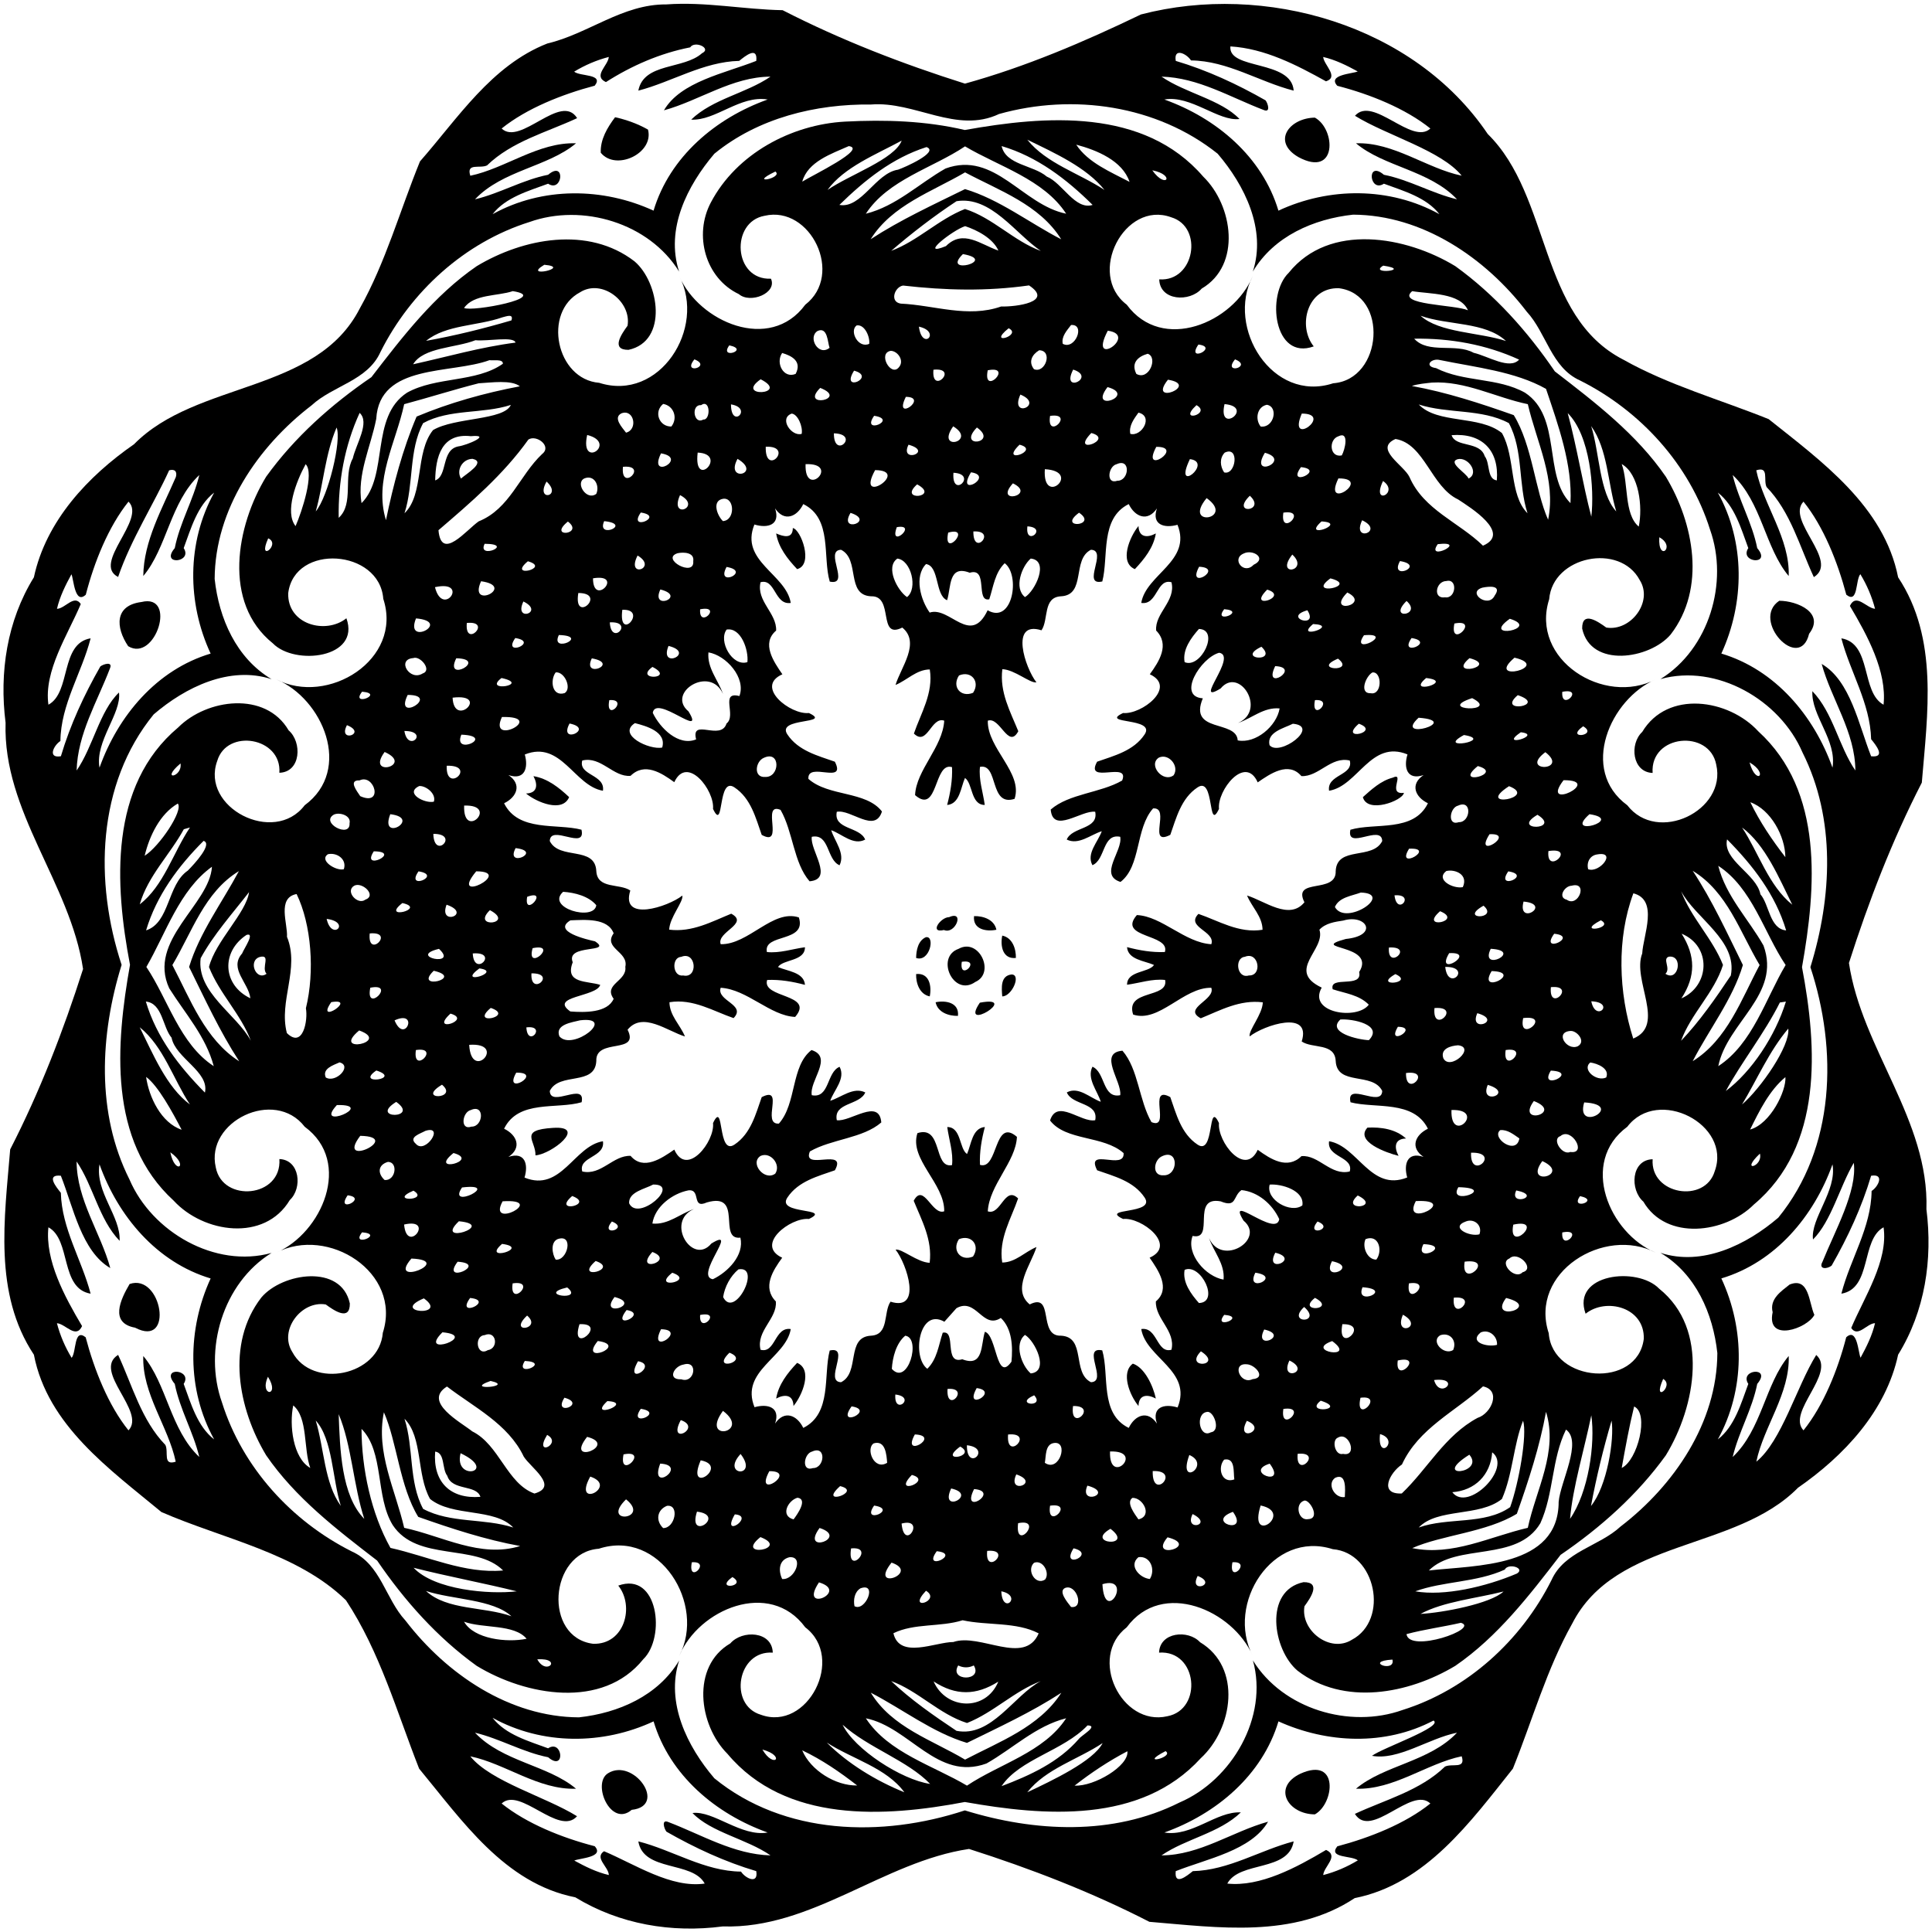 <?xml version="1.0" encoding="UTF-8"?>
<!DOCTYPE svg  PUBLIC '-//W3C//DTD SVG 1.1//EN'  'http://www.w3.org/Graphics/SVG/1.1/DTD/svg11.dtd'>
<svg width="679pt" height="679pt" version="1.1" viewBox="0 0 679 679" xmlns="http://www.w3.org/2000/svg">
<path d="m234.19 1.55c13.73-1 27.2 1.79 40.86 2.03 20.6 10.56 42.15 18.88 64.09 25.81 21.34-5.91 41.77-14.64 61.85-24.31 43.44-11.32 95.91 3.54 121.88 42.02 22.34 21.97 17.8 64.05 47.72 79.34 15.97 8.97 34.03 14.02 51 20.86 18.54 14.79 40.54 30.57 45.5 55.59 14.28 21.55 10.32 47.98 8.33 72.16-10.46 20.37-18.69 41.71-25.61 63.39 4.5 30.19 28.22 55.22 27.23 86.55 2.23 17.67-0.49 35.83-9.95 51.12-4.26 19.83-19.01 35.54-35.19 46.76-21.97 22.34-64.05 17.8-79.34 47.72-8.97 15.97-14.02 34.03-20.86 51-14.79 18.54-30.57 40.54-55.59 45.5-21.55 14.28-47.98 10.32-72.16 8.33-20.37-10.46-41.72-18.69-63.39-25.61-30.19 4.5-55.22 28.22-86.55 27.23-17.96 2.36-36.28-0.73-51.82-10.23-24.88-4.89-39.88-27.11-54.89-45.22-7.87-20.01-13.79-41.12-25.71-59.17-17.03-16.64-43.22-21.56-64.87-31.02-18.12-15.02-39.99-30.43-44.81-55.29-14.28-21.55-10.32-47.98-8.33-72.16 10.46-20.37 18.69-41.72 25.61-63.39-4.5-30.19-28.22-55.22-27.23-86.55-2.24-17.67 0.49-35.83 9.95-51.12 4.26-19.83 19.01-35.54 35.19-46.76 21.97-22.34 64.05-17.8 79.34-47.72 9.09-16.19 14.15-34.51 21.16-51.69 13.29-15.11 25.08-33.71 44.74-41.43 14.4-3.39 26.45-13.88 41.85-13.74m8.37 15.09c-10.55 2.07-20.59 6.44-29.61 12.21-4.67-2.17 0.78-5.79 1.01-8.84-4.28 1.11-8.4 2.88-12.17 5.17 2.05 1.74 10.56 0.71 7.22 4.93-11.46 3.04-23.91 7.97-32.71 15.05 6.58 6.31 20.86-12.79 26.53-3.64-10.77 5.01-22.93 8.15-31.66 16.61-2.49 1.22-7.38-1.02-5.88 3.63 12.31-2.57 23.93-11.87 37.15-11.4-9.84 8.29-25.89 9.47-35.5 19.69 8.83-2.12 16.79-6.87 25.7-8.63 6.21-5.28 5.13 6.47-0.01 3.14-6.84 2.54-14.9 4.76-19.51 10.71 17.5-9.69 38.79-9.42 56.57-1.24 5.68-18.96 21.86-32.55 40.1-39.06-9.66-1.61-18.28 7.52-26.88 7.07 7.61-7.32 19.24-9.2 27.88-15.11-13.48 0.06-24.96 8.4-37.45 11.84 5.87-10.11 21.5-13.03 32.45-17.38 0.56-5.37-3.99-1.63-6 0-12.64 0.32-23.63 7.38-35.45 10.46 1.91-9.92 15.95-7.37 22.37-13.14 3.59-1.74-2.58-4.56-4.15-2.07m189.86-0.33c-0.83 8.35 21.48 4.61 22.24 15.54-12.07-3.08-23.22-10.49-36.09-10.62-1.54-2.41-6.17-4.6-5.35 0.17 10.99 3.26 21.54 8.15 31.55 13.86 0.84 1.06 1.85 4.42-0.6 3.41-11.74-4.46-23.07-11.4-35.96-11.74 8.36 5.79 20.88 8.06 27.41 14.89-7.39 0.94-17.14-8.49-26.41-6.85 18.23 6.51 34.43 20.1 40.09 39.06 17.78-8.29 39.07-8.42 56.58 1.24-4.62-5.95-12.67-8.17-19.51-10.71-5.15 3.33-6.22-8.42-0.01-3.14 8.91 1.76 16.87 6.51 25.7 8.63-9.61-10.22-25.66-11.4-35.5-19.69 13.22-0.48 24.84 8.84 37.15 11.38-7.18-8.89-26.38-14.15-37.51-21.05 6.34-7.21 20.06 10.54 26.5 4.47-8.81-7.06-21.21-12.04-32.71-15.01-3.58-3.9 5.4-4.23 7.18-5.04-3.85-2.11-7.84-4.09-12.14-5.09 0.22 2.8 5.67 7.02 0.99 8.56-10.4-5.78-21.51-11.53-33.6-12.27m-126.29 20.42c-19.45-0.23-39.68 4.72-55.07 17.29-9.52 11.22-17.25 26.43-12.4 41.41-10.56-17.08-33.97-24.05-52.57-17.41-22.8 7.16-41.72 24.43-52.37 45.67-4.54 10.14-16.67 11.78-24.24 18.79-18.87 14.46-33.93 36.58-34.04 60.98 1.51 13.87 7.56 27.82 19.99 35.23-14.76-4.81-30.28 2.84-41.41 12.37-20.05 24.6-20.88 58.93-11.28 88.04-7.58 24.5-8.99 52.05 2.77 75.44 7.86 18.4 30.1 31.32 49.92 25.8-17.08 10.56-24.05 33.97-17.41 52.57 7.16 22.79 24.43 41.72 45.67 52.37 10.14 4.53 11.78 16.67 18.79 24.24 14.46 18.87 36.58 33.93 60.98 34.04 13.87-1.51 27.82-7.56 35.23-19.99-4.81 14.76 2.84 30.28 12.37 41.41 24.6 20.05 58.93 20.88 88.04 11.28 24.5 7.58 52.05 8.99 75.44-2.77 18.4-7.86 31.32-30.1 25.8-49.92 10.56 17.08 33.97 24.05 52.57 17.41 22.79-7.16 41.72-24.43 52.37-45.67 4.53-10.14 16.67-11.78 24.24-18.79 18.87-14.46 33.93-36.58 34.04-60.98-1.51-13.87-7.56-27.83-19.99-35.23 14.76 4.81 30.28-2.84 41.41-12.37 20.05-24.6 20.88-58.93 11.28-88.04 7.58-24.5 8.99-52.05-2.77-75.44-7.86-18.4-30.1-31.32-49.92-25.8 17.08-10.56 24.05-33.97 17.41-52.57-7.16-22.8-24.43-41.72-45.67-52.37-10.14-4.54-11.78-16.67-18.79-24.24-14.46-18.87-36.58-33.93-60.98-34.04-13.87 1.51-27.83 7.56-35.23 19.99 4.81-14.76-2.84-30.28-12.37-41.41-21.37-17.06-50.82-21.25-76.81-13.96-14.98 7.09-29.58-4.57-45-3.33m-246.69 128.57c-5.13 11.35-13.46 24.36-17.93 37.47-9.31-4.71 10.03-20.26 3.65-26.47-7.06 8.81-12.04 21.21-15.01 32.71-3.9 3.58-4.23-5.42-5.04-7.18-2.11 3.85-4.09 7.84-5.09 12.14 2.87-0.06 6.04-5.2 8.37-1.68-4.59 10.86-13.06 23.54-11.37 35.38 8.04-4.35 4.04-21.54 14.83-23.33-3.08 12.07-10.49 23.22-10.62 36.09-2.41 1.54-4.6 6.17 0.17 5.35 3.26-11 8.15-21.54 13.86-31.55 1.06-0.85 4.42-1.86 3.41 0.6-4.46 11.74-11.4 23.07-11.74 35.96 5.79-8.36 8.06-20.88 14.89-27.41 0.94 7.38-8.49 17.14-6.85 26.41 6.51-18.23 20.1-34.43 39.06-40.09-8.29-17.79-8.42-39.07 1.24-56.58-5.95 4.61-8.17 12.67-10.71 19.51 3.33 5.14-8.42 6.22-3.14 0.01 1.76-8.91 6.51-16.87 8.63-25.7-10.22 9.61-11.4 25.66-19.69 35.5 0.11-12.27 6.68-23.75 11.45-34.8 0.55-1.95-0.44-2.91-2.37-2.34m557.8-0.01c2.57 12.31 11.87 23.93 11.4 37.15-8.29-9.84-9.47-25.89-19.69-35.5 2.12 8.83 6.87 16.79 8.63 25.7 5.28 6.21-6.47 5.13-3.14-0.01-2.54-6.84-4.76-14.9-10.71-19.51 9.69 17.5 9.42 38.79 1.24 56.57 18.96 5.68 32.55 21.86 39.06 40.1 1.61-9.66-7.53-18.28-7.07-26.88 7.32 7.61 9.2 19.24 15.11 27.88-0.06-13.48-8.4-24.96-11.84-37.45 10.11 5.87 13.03 21.5 17.38 32.45 5.37 0.56 1.62-3.99 0-6-0.32-12.64-7.38-23.63-10.46-35.45 10.79 1.79 6.79 18.98 14.83 23.33 1.22-11.6-5.67-24.35-11.83-34.72 2.16-4.67 5.79 0.78 8.84 1.01-1.11-4.28-2.88-8.4-5.17-12.17-1.75 2.05-0.71 10.56-4.93 7.22-3.05-11.46-7.97-23.91-15.05-32.71-6.31 6.58 12.79 20.86 3.64 26.53-5.01-10.77-8.15-22.93-16.61-31.66-1.23-2.49 1.01-7.38-3.63-5.88m-590.31 242.92c0.06 13.48 8.4 24.96 11.84 37.45-10.11-5.87-13.03-21.5-17.38-32.45-5.37-0.57-1.63 3.98 0 6 0.32 12.64 7.38 23.63 10.46 35.45-10.79-1.8-6.79-18.98-14.83-23.33-1.22 11.6 5.67 24.35 11.83 34.72-2.17 4.67-5.79-0.78-8.84-1.01 1.11 4.28 2.88 8.4 5.17 12.17 1.74-2.07 0.71-10.56 4.93-7.22 3.04 11.46 7.97 23.91 15.05 32.71 6.31-6.58-12.79-20.86-3.64-26.53 5.01 10.77 8.15 22.93 16.61 31.66 1.22 2.49-1.02 7.38 3.63 5.88-2.57-12.31-11.87-23.93-11.4-37.15 8.29 9.84 9.47 25.89 19.69 35.5-2.12-8.83-6.87-16.79-8.63-25.7-5.28-6.21 6.47-5.14 3.14 0.01 2.54 6.84 4.76 14.89 10.71 19.51-9.69-17.5-9.42-38.79-1.24-56.57-18.96-5.68-32.55-21.87-39.06-40.1-1.61 9.66 7.52 18.28 7.07 26.88-7.32-7.61-9.2-19.24-15.11-27.88m624.58 0.47c-5.04 8.62-7.87 20.45-14.33 26.94-0.94-7.39 8.49-17.14 6.85-26.41-6.51 18.23-20.1 34.43-39.06 40.09 8.29 17.78 8.42 39.07-1.24 56.58 5.95-4.62 8.17-12.67 10.71-19.51-3.33-5.15 8.42-6.22 3.14-0.01-1.76 8.91-6.51 16.87-8.63 25.7 10.22-9.61 11.4-25.66 19.69-35.5 0.48 13.22-8.84 24.84-11.38 37.15 8.89-7.18 14.15-26.38 21.05-37.51 7.2 6.34-10.54 20.06-4.47 26.5 7.06-8.81 12.04-21.21 15.01-32.71 3.9-3.58 4.21 5.4 5.04 7.18 2.11-3.85 4.09-7.84 5.09-12.14-2.87 0.06-6.05 5.2-8.37 1.68 4.59-10.87 13.06-23.54 11.37-35.38-8.04 4.35-4.04 21.54-14.83 23.33 3.07-12.07 10.49-23.22 10.62-36.09 2.41-1.54 4.6-6.17-0.17-5.35-3.26 10.99-8.15 21.54-13.86 31.55-1.55 1.31-4.75 1.43-3.23-1.32 4.33-10.77 12.27-24.84 11-34.77m-478.39 195.05c4.61 5.95 12.67 8.17 19.51 10.71 5.14-3.33 6.22 8.42 0.01 3.14-8.91-1.76-16.87-6.51-25.7-8.63 9.61 10.22 25.66 11.4 35.5 19.69-13.22 0.48-24.84-8.84-37.15-11.38 7.18 8.89 26.38 14.15 37.51 21.05-6.35 7.2-20.06-10.54-26.5-4.47 8.81 7.06 21.21 12.04 32.71 15.01 3.58 3.9-5.42 4.21-7.18 5.04 3.85 2.11 7.84 4.09 12.14 5.09-0.06-2.87-5.2-6.05-1.68-8.37 10.86 4.59 23.54 13.06 35.38 11.37-4.35-8.04-21.54-4.04-23.33-14.83 12.07 3.07 23.22 10.49 36.09 10.62 1.54 2.41 6.17 4.6 5.35-0.17-11-3.26-21.54-8.15-31.55-13.86-0.85-1.06-1.86-4.43 0.6-3.41 11.74 4.46 23.07 11.4 35.96 11.74-8.36-5.79-20.88-8.07-27.41-14.89 7.38-0.94 17.14 8.49 26.41 6.85-18.23-6.51-34.43-20.1-40.09-39.06-17.79 8.29-39.07 8.42-56.58-1.24m330.68 0.95c-17.04 8.96-37.41 8.02-54.49 0.29-5.68 18.96-21.87 32.55-40.1 39.06 9.66 1.61 18.28-7.53 26.88-7.07-7.61 7.32-19.24 9.2-27.88 15.11 13.48-0.06 24.96-8.4 37.45-11.84-5.87 10.11-21.5 13.03-32.45 17.38-0.57 5.37 3.98 1.62 6 0 12.64-0.32 23.63-7.38 35.45-10.46-1.8 10.79-18.98 6.79-23.33 14.83 11.6 1.22 24.35-5.67 34.72-11.83 4.67 2.16-0.78 5.79-1.01 8.84 4.28-1.11 8.4-2.88 12.17-5.17-2.07-1.75-10.56-0.71-7.22-4.93 11.46-3.05 23.91-7.97 32.71-15.05-6.58-6.31-20.86 12.79-26.53 3.64 10.77-5.01 22.93-8.15 31.66-16.61 2.49-1.23 7.38 1.01 5.88-3.63-12.31 2.57-23.93 11.87-37.15 11.4 9.84-8.29 25.89-9.47 35.5-19.69-10.11 2.05-20.59 9.82-29.88 8.13 3.75-2.81 25.28-10.23 21.62-12.4z"/>
<path d="m216.17 41.2c4.03 0.89 7.98 2.31 11.57 4.35 2.18 8.32-11.27 14.68-16.6 8.13-0.2-4.7 2.33-8.87 5.03-12.48z"/>
<path d="m462.11 41.34c7.37 4 7.96 21.3-5.8 13.86-9.45-5.49-3.15-13.73 5.8-13.86z"/>
<path d="m296.99 42.74c14.07-0.73 28.33-0.29 42.1 2.95 28.25-5.08 62.94-7.82 83.79 16.39 10.44 10.14 13.53 31.08-0.55 39.35-4.16 4.81-14.69 4.36-14.92-3.25 12.47 0.89 15.67-18.43 4.18-21.83-16.37-5.98-29.78 19.96-15.6 30.73 12.47 16.97 37.49 6.39 44.29-10.06-9.52 18.17 6.9 44.68 28.27 37.68 17.46-1.31 19.56-31.2 1.99-33.41-11.1-0.34-14.6 13.25-8.83 20.45-14.05 5.08-16.74-18.19-8.8-25.86 14.29-17.77 41.3-12.85 58.56-2.34 13.85 9.97 25.39 22.94 34.98 36.99 14.2 10.94 28.75 22.07 39.01 37.01 9.86 16.4 14.22 39.22 1.69 55.46-7.35 8.67-28.09 11.91-31.1-2.11-0.06-6.39 5.63-2.4 8.47-0.34 8.56 1.44 16.58-9.05 11.77-16.67-7.02-13.22-30.6-8.43-31.83 6.71-6.79 21.21 19.24 37.71 37.51 28.13-16.09 6.93-26.99 31.86-10.06 44.29 10.6 13.73 34.99 1.84 31.26-14.27-2.36-12.54-23.27-10.68-22.36 2.91-7.21-0.26-8.18-10.21-3.65-14.42 8.87-14.81 30.35-11.59 40.81-0.19 23.1 21.1 20.29 55.02 15.34 82.87 5.37 28.18 7.48 62.95-16.93 83.43-10.11 10.13-30.73 12.83-38.81-1.01-4.81-4.16-4.36-14.69 3.25-14.92-0.9 12.47 18.43 15.67 21.83 4.18 5.98-16.37-19.97-29.78-30.73-15.6-16.97 12.47-6.39 37.49 10.06 44.29-18.18-9.52-44.68 6.9-37.68 28.27 1.31 17.46 31.2 19.56 33.41 1.99 0.34-11.1-13.25-14.6-20.45-8.83-5.08-14.05 18.19-16.74 25.86-8.8 17.77 14.29 12.85 41.3 2.34 58.56-9.97 13.85-22.94 25.39-36.99 34.98-10.94 14.2-22.07 28.75-37.01 39.01-16.4 9.86-39.22 14.22-55.46 1.69-8.68-7.35-11.91-28.09 2.11-31.1 6.39-0.06 2.4 5.63 0.34 8.47-1.45 8.56 9.04 16.58 16.67 11.77 13.22-7.02 8.43-30.6-6.71-31.83-21.21-6.79-37.71 19.24-28.13 37.51-6.93-16.09-31.86-26.99-44.29-10.06-13.73 10.6-1.84 34.99 14.27 31.26 12.54-2.36 10.68-23.27-2.91-22.36 0.26-7.21 10.21-8.18 14.42-3.65 14.81 8.87 11.59 30.35 0.19 40.81-21.11 23.1-55.02 20.29-82.87 15.34-28.18 5.37-62.95 7.48-83.43-16.93-10.13-10.11-12.83-30.73 1.01-38.81 4.16-4.81 14.69-4.36 14.92 3.25-12.48-0.9-15.67 18.43-4.18 21.83 16.37 5.98 29.78-19.97 15.6-30.73-12.47-16.97-37.49-6.39-44.29 10.06 9.51-18.18-6.9-44.68-28.27-37.68-17.46 1.31-19.56 31.2-1.99 33.41 11.1 0.34 14.6-13.25 8.83-20.45 14.05-5.08 16.74 18.19 8.8 25.86-14.29 17.77-41.3 12.85-58.56 2.34-13.85-9.97-25.39-22.94-34.98-36.99-14.2-10.94-28.75-22.07-39.01-37.01-9.86-16.4-14.22-39.22-1.69-55.46 7.34-8.68 28.09-11.91 31.1 2.11 0.05 6.39-5.64 2.4-8.47 0.34-8.56-1.45-16.58 9.04-11.77 16.67 7.02 13.22 30.6 8.43 31.83-6.71 6.79-21.21-19.25-37.71-37.51-28.13 16.09-6.93 26.99-31.86 10.06-44.29-10.6-13.73-34.99-1.84-31.26 14.27 2.36 12.54 23.27 10.68 22.36-2.91 7.21 0.26 8.18 10.21 3.65 14.42-8.87 14.81-30.35 11.59-40.81 0.19-23.1-21.11-20.3-55.02-15.34-82.87-5.37-28.18-7.48-62.95 16.93-83.43 10.11-10.13 30.73-12.83 38.81 1.01 4.81 4.16 4.36 14.69-3.25 14.92 0.89-12.48-18.43-15.67-21.83-4.18-5.98 16.37 19.96 29.78 30.73 15.6 16.97-12.47 6.39-37.49-10.06-44.29 18.17 9.51 44.68-6.9 37.68-28.27-1.31-17.46-31.2-19.56-33.41-1.99-0.34 11.1 13.25 14.6 20.45 8.83 5.08 14.05-18.19 16.74-25.86 8.8-17.77-14.29-12.85-41.3-2.34-58.56 9.97-13.85 22.94-25.39 36.99-34.98 10.94-14.2 22.07-28.75 37.01-39.01 16.4-9.86 39.22-14.22 55.46-1.69 8.67 7.34 11.91 28.09-2.11 31.1-6.39 0.05-2.4-5.64-0.34-8.47 1.44-8.56-9.05-16.58-16.67-11.77-13.22 7.02-8.43 30.6 6.71 31.83 21.21 6.79 37.71-19.25 28.13-37.51 6.93 16.09 31.86 26.99 44.29 10.06 13.73-10.6 1.84-34.99-14.27-31.26-12.13 2.14-11.02 22.69 2.21 22.12 2.28 5.06-7.26 8.91-11.28 5.42-11.79-5.6-15.94-20.79-9.82-32.25 8.99-17.05 28.21-27.36 47.14-28.38m19.91 6.68c-8.96 4.87-20.23 9.29-26.07 17.33 7.86-5.4 23.6-10.79 26.07-17.33m44.14-0.32c6.74 8.38 18.2 11.76 27.13 17.66-6.3-7.94-17.63-13.04-27.13-17.66m-62.74 2.25c-6.1 2.72-14.4 5.45-16.35 12.49 3.57-2.24 22.98-11.56 16.35-12.49m27.32 0.34c-12.11 3.87-21.72 11.64-30.62 20.33 7.76 1.38 12.72-11.19 20.62-12.39 2.09-0.67 14.68-6.24 10-7.94m13.54-0.25c-11.39 7.64-27.07 11.71-34.86 23.68 10.74-2.71 18.67-10.61 28.01-15.9 17.29-6.31 26.96 12.77 42.39 15.89-7.86-12.09-23.78-16.66-35.54-23.67m12.86-0.1c1.48 6.68 11.13 6.66 15.87 10.72 5.5 2.25 9.97 11.9 16.11 9.96-9.13-9.06-19.47-16.97-31.98-20.68m26.22-0.5c4.12 6.33 12.14 9.61 18.74 13.08-2.51-7.48-11.53-11.16-18.74-13.08m-105.73 9.45c-10.18 4.86 2.97 2.3 0 0m66.66 0.29c-11.67 6.83-25.63 11.47-33.17 23.49 10.5-6.84 22.03-12.13 33.16-17.61 12.03 3.59 22.64 11.89 33.8 17.64-7.57-12.2-21.86-17.14-33.79-23.52m65.81-0.72c4.84 6.85 8.24 1.64 0 0m-68.81 10.85c-7.91 5.21-15.93 11.38-22.95 17.45 9.25-3.43 16.59-11.04 25.92-14.71 9.75 3.07 17.18 11.31 26.66 14.74-8.99-6.08-17.54-19.42-29.63-17.48m3.03 8.77c-4.39 1.38-16.61 11.03-6.75 7.02 6.03-6.05 12.17-0.58 18.44 1.57-1.94-4.35-7.53-7.21-11.69-8.59m-0.78 9.82c-7.94 7.71 12.75 2.25 0 0m-147.13 3.76c-8.21 4.91 10.1 0.89 0 0m294.85 0.3c-5.47 3.27 10.61 1.57 0 0m-168.77 7c-2.99 0.49-4.8 5.75-0.79 6.35 11.81 0.54 23.54 5.13 35.26 1.01 5.32 0.14 18.59-1.6 9.81-7.41-14.97 2.11-29.32 1.75-44.28 0.05m-137.15 1.96c-5.34 1.81-13.72 1-17.12 5.91 2.78 1.47 30.58-3.78 17.12-5.91m316.09 0.01c-5.83 4.89 14.98 4.69 19.6 6.72-2.74-6.21-13.49-5.68-19.6-6.72m-319.73 9.19c-8.81 3.11-19.76 2.55-26.83 8.27 10.12-1.81 20.13-4.29 29.99-7.18 0.85-2.5-1.8-1.41-3.16-1.09m322.68-0.55c6.52 6.01 20.76 5.82 30.02 8.88-7.39-6.85-20.42-5.43-30.02-8.88m-198.2 3.4c-2.66 1.94 0.55 8.24 4.43 6.47 0.3-2.47-1.59-6.93-4.43-6.47m75.36-0.14c-1.43 1.89-3.48 4.05-2.91 6.61 4.36 2.32 8.08-7.03 2.91-6.61m-53.47 0.57c1.13 8.81 8.06 1.81 0 0m31.53 0.57c-7.91 6.38 5.07 2.44 0 0m-67.16 0.96c-3.53 2.25 0.33 9.06 4.23 5.91-0.7-1.82-0.63-7.53-4.23-5.91m102.01-0.1c-7.24 13.79 11.09 1.52 0 0m-222.24 3.34c-6.84 2.73-18.29 2.45-21.9 8.46 12.01-2.65 23.81-6.06 35.99-7.62-0.62-2.32-9.68-0.4-14.09-0.84m329.92-0.54c4.95 5.48 14.58 1.45 20.89 4.96 5.07 1.16 12.66 6.09 15.99 2.4-11.6-5.31-24.19-7.55-36.88-7.36m-240.7 2.35c-3.78 5.16 7.4 1.56 0 0m164.87-0.29c-4.57 6.71 7.46 0.91 0 0m-108.1 2.21c-4.74 0.75 0.04 9.35 2.85 5.76 2.02-2.31-0.46-5.7-2.85-5.76m52.14-0.2c-2.54 1.53-3.86 4.06-1.83 6.65 3.96 1.63 6.78-6.53 1.83-6.65m-90.33 0.96c-2.43 3.49 0.49 9.13 4.74 7.35 2.32-4.44-1.4-6.37-4.74-7.35m128.47 0.27c-3.25 0.92-6 3.09-3.99 7.08 4.48 2.5 7.7-5.86 3.99-7.08m-231.32 2.25c-13.57 4.99-38.67 1.11-39.81 20.63-1.89 9.74-6.85 19.55-5.17 29.62 9.68-9.69 2.9-30.22 15.98-38.82 10.31-5.73 24.25-3.51 33.69-10.16 0.13-1.79-3.32-1.03-4.69-1.27m72.01-0.28c-4.58 5.6 6.47 2.55 0 0m190 0c-4.58 5.6 6.46 2.55 0 0m72.1 0.25c-3.2-0.84-5.82 2.24-1.46 2.82 9.89 5.01 21.57 3.24 31.27 8.64 13.08 8.6 6.3 29.13 15.98 38.82 0.74-13.55-4.34-27.51-8.59-40.16-10.88-6.14-24.85-7.57-37.2-10.12m-205.99 3.72c-5.05 8.06 8.13 2.21 0 0m27.9-0.33c-0.84 9.26 9.25-0.9 0 0m19.08 0.2c-1.87 9.4 9.4-1.87 0 0m30.03-0.25c-4.53 8.83 8.44 2.73 0 0m-109.84 3.41c-9.4 6.59 10.62 5.4 0 0m143.14 0.15c-7.42 9.4 11.6 1.87 0 0m-242.24 1.26c-8.78 2.23-17.43 5-26.18 7.34-2.88 13.42-10.73 26.77-6.4 40.76 2.54-12.34 5.87-24.91 10.76-36.4 11.46-4.82 23.95-8.31 36.29-10.64-2.95-2.36-10.02-1.3-14.47-1.06m335.04-0.25c-2.37 0.27-4.84 0.45-7.08 1.19 12.23 2.22 24.18 6.14 35.82 10.25 6.52 10.61 7.48 26.44 12.07 36.76 2.9-14.11-4.02-27.21-7.13-40.61-11.25-2.33-21.99-8.27-33.68-7.59m-215 1.87c-7.37 7.33 10.25 4 0 0m100.97-0.29c-7.07 9.24 10.59 2.94 0 0m-70.88 3.43c-4.62 9.3 8.34 0.08 0 0m40.25-0.8c-3.96 8.76 8.75 3.62 0 0m-179.07 3.64c-9.99 3.25-21.52 1.31-30.83 6.4-5.14 9.59-3.23 21.41-6.55 31.67 6.97-6.67 3.63-21.27 10.03-29.23 7.63-4.52 24.93-3.37 27.35-8.84m53.52-0.35c-3.41 2.8-1.4 8.03 2.89 7.94 2.4-3.04 0.79-7.34-2.89-7.94m13.32 0.43c-3.64-0.25-2.55 7.01 0.78 5.06 2.66 0.25 2.53-7.39-0.78-5.06m10.52-0.27c0.02 9.01 7.92 1.29 0 0m163.6 0.27c-7.02 6.49 5.57 3.1 0 0m9.86-0.37c-2.54 11.1 10.83 0.97 0 0m14.87 0.24c-3.42 0.69-4.24 5.02-2.18 7.64 4.69 0.63 6.38-6.95 2.18-7.64m53.39-0.1c6.66 6.97 21.27 3.63 29.23 10.03 4.85 8.59 2.47 21.7 8.99 28.19-3.33-10.26-1.41-22.08-6.55-31.67-9.59-5.14-21.42-3.23-31.67-6.55m-372.23 2.95c-5.31 11.6-7.55 24.18-7.36 36.88 5.48-4.95 1.45-14.58 4.96-20.89 1.16-5.08 6.09-12.66 2.4-15.99m92.03 0.15c-3.12 1.54 0.3 5.03 1.6 6.8 4.29-1.08 2.8-8.44-1.6-6.8m59.83 0.1c-4.65 1.65-0.04 8.21 3.5 7.12 0.47-2.51-1.33-6.89-3.5-7.12m121.85-0.34c-1.54 2.17-3.44 4.62-2.85 7.46 4 1.1 8.27-6.21 2.85-7.46m57.41 0.33c-5.24 12.32 11.45 0.01 0 0m93.46-0.16c3.25 11.95 5.26 24.88 8.3 36.41 1.12-9.8-0.42-28.62-8.3-36.41m-243.76 0.94c-4.82 6.91 8.75 1.33 0 0m61.83 0.04c-1.34 8.98 9.01-1.3 0 0m-250.75 4.09c-4.05 9.45-4.59 19.74-7.32 29.48 4.39-5.24 9.16-25.12 7.32-29.48m216.71-0.43c-6.41 9.08 8.7 5.38 0 0m8.33 0.41c-7.3 7.54 7.86 5.57 0 0m215.88-0.49c2.96 9.26 2.83 23.48 8.82 30-3.01-9.95-2.96-21.85-8.82-30m-266.14 2.54c-0.07 9.49 9.44 0.28 0 0m90.47-0.11c-7.86 8.11 8.46 2.26 0 0m-218.07 1.12c-10.21-1.16-12.37 7.13-12.53 15.54 4.47-1.56 2.04-10.69 8.07-11.94 3.18-0.41 12.12-4.31 4.46-3.6m40.89-0.43c-2.72 12.38 11.03 2.8 0 0m264.02 0.46c-3.53 1.15-3.12 7.6 1.18 6.73 1.12-1.95 2.75-8.64-1.18-6.73m39.78-0.39c1.4 4.41 9.96 2.01 11.64 7.38 1.95 2.51 0.72 8.04 4.26 8.52 0.85-10.63-5.27-16.75-15.9-15.9m-324.46 1.54c-8.83 12.39-20.23 22.1-31.6 31.86 0.96 11.11 9.88-0.17 14.14-3.11 10.92-4.4 14.3-16.12 22.29-23.67 3.54-2.73-1.99-6.92-4.83-5.08m304.75-0.2c-7.76 3.42 2.95 9.2 4.91 13.37 5.04 11.57 17.31 15.83 25.83 24.13 10.17-4.39-4.48-13.45-8.74-16.25-9.46-4.45-11.8-19.57-22-21.25m-171.15 2.01c-3.35 6.77 9.04 2.52 0 0m39.02 0c-7.54 7.3 7.8 1.94 0 0m-89.2 0.71c-0.29 10.98 10.28-0.4 0 0m137.26 0.04c-5.71 10.6 10.36-0.09 0 0m-174.07 2.29c-4.79 9.74 9.87 1.67 0 0m12.89-0.27c-1.61 13.43 10.96 0.52 0 0m185.22 0.02c-1.88 1.98-1.62 4.79-0.2 6.94 4.15 1.15 5.5-9.49 0.2-6.94m14.13 0.04c-5.8 9.49 9.77 2.65 0 0m-278.46 2.14c-3.49 0-5.87 3.91-4.08 6.93 1.86-1.67 8.97-5.82 4.08-6.93m93.11 0c-4.58 8.52 8.89 5.26 0 0m158.99 0.1c-6.2 12.92 8.49 1.05 0 0m93.98 0.06c-3.37 1.2 3.22 4.84 3.96 6.76 3.93-1.92-0.25-7.84-3.96-6.76m-404.75 1.72c-3.3 6-7.48 16.82-3.54 21.76 2.21-5.07 6.7-18.58 3.54-21.76m175.7-0.02c-0.43 12.59 12.59-0.43 0 0m109.34 0.01c-2.99 0.68-3.88 7.25 0.23 5.83 4.19 0.09 4.8-8.1-0.23-5.83m177.49-0.04c2.44 6.73 0.76 17.62 5.99 21.98 1.45-6.91 0.1-18.53-5.99-21.98m-351.01 0.97c-0.9 9.25 9.26-0.84 0 0m238.28 0.11c-5.38 7.44 8.97 0.91 0 0m-149.66 1.05c-7.2 13.15 12.79 0.11 0 0m59.65-0.32c-0.94 13.59 13.34 0.73 0 0m-32.12 1.25c-0.72 9.54 8.76 0.45 0 0m6.17-0.16c-5.7 9.38 8.59 1.27 0 0m-135.92 2.17c-3.27 1.62 0.86 8 4.23 5.4 1.29-2.92-0.74-6.86-4.23-5.4m265.04-0.02c-5.8 11.95 12.21-0.11 0 0m-278.29 1.11c-4.15 7.26 5.81 5.36 0 0m293.98-0.2c-4.35 9.03 6.02 4.2 0 0m-163.75 1.18c-6.99 6.19 8.39 4.53 0 0m33.67-0.36c-6.98 7.72 8.6 4.19 0 0m-116.99 4.13c-3.96 8.87 8.05 4.22 0 0m200.26 0.23c-7.03 6.81 6 5.57 0 0m-185.06 1.06c-4.09 0.59-2.24 5.82-0.13 7.85 4.36-0.26 4.16-8.32 0.13-7.85m169.87-0.23c-8.71 10.52 10.29 7.39 0 0m-141.76 2.1c-2.21 4.56-6.7 6.33-9.91 1.52 1.95 5.78-2.54 7.1-7.26 5.66-5.27 12.9 11.13 17.4 12.77 27.56-5.73 0.87-5.35-8.71-10.62-7.27-1.55 6.62 5.75 10.85 5.48 16.99-5.29 4.49-0.88 10.9 2.2 15.36-9.86 4.37 2.83 14.3 9.32 13.61 8.53 4.03-11.68 1.44-7.55 7.55 3.86 5.78 10.78 7.47 16.67 9.56 4.2 8.25-9.74-0.25-9.3 6.04 7.11 6.31 20.24 4.17 25.85 11.46-2.47 7.81-10.83-0.85-15.87 0.1-1.26 6.32 8.1 5.14 9.98 9.77-4.14 2.21-8.14-1.96-11.94-3.29 1.22 3.93 5 8.15 2.93 12.32-4.6-1.94-3.45-11.25-9.76-10.01-0.7 4.73 7.91 14.89-0.78 15.64-5.63-6.47-5.79-17.44-10.2-25.1-7-2.9 1.57 13.32-6.62 8.79-2.09-5.9-3.77-12.82-9.56-16.68-6.11-4.13-3.52 16.08-7.55 7.55 0.61-6.53-9.1-19.08-13.62-9.39-4.54-3.31-10.43-7.07-15.36-2.23-6.07 0.54-10.38-7.02-16.98-5.38-1.44 5.27 8.14 4.89 7.27 10.62-10.08-1.68-14.68-17.87-27.46-12.74 1.32 4.69-0.03 9.18-5.75 7.23 4.79 3.22 3.03 7.7-1.53 9.91 5.05 10.16 18.5 7.01 27.2 9.29 1.69 7.47-10.97-2.1-11.14 3.99 3.38 6.78 15.91 1.6 16.35 10.54 0.35 6.44 8.15 4.25 11.95 6.84-3.54 11.25 13.23 5.76 18.29 1.78 0.44 2.15-4.49 7.69-4.62 11.98 8.07 1 14.88-2.79 21.8-5.61 6.54 3.5-5.27 6.43-3.7 10.72 9.78 0.2 18.34-12.44 27.47-9.41 2.87 8.97-12.56 5.52-11.24 12.16 4.49 0.49 8.96-1.09 13.38-1.68 0 4.98-7.62 4.17-9.48 6.95 3.32 1.49 9.13 1.8 9.49 6.27-4.33-1.15-8.8-1.93-13.3-1.72-1.99 6.48 16.9 4.82 9.84 12.99-8.81-0.4-16.83-9.7-26.17-10.25-1.58 4.61 9.17 5.93 4.53 10.66-7.07-2.41-14.24-6.94-22.53-5.58 0.03 4.66 3.77 7.95 5.45 12.04-6.2-1.89-14.87-8.87-20.17-2.38 4.39 8.8-11.31 2.75-10.99 10.98-0.44 8.94-12.97 3.76-16.35 10.54 0.19 6.09 12.71-3.47 11.19 3.97-8.68 2.57-22.21-1.01-27.25 9.31 4.56 2.21 6.33 6.7 1.52 9.91 5.78-1.95 7.1 2.54 5.66 7.26 12.9 5.27 17.4-11.13 27.56-12.77 0.87 5.73-8.71 5.35-7.27 10.62 6.62 1.55 10.85-5.75 16.99-5.48 4.49 5.29 10.9 0.87 15.36-2.2 4.37 9.86 14.3-2.83 13.61-9.32 4.03-8.54 1.44 11.68 7.55 7.55 5.78-3.86 7.47-10.79 9.56-16.67 8.25-4.21-0.25 9.74 6.04 9.3 6.31-7.12 4.17-20.24 11.46-25.85 7.81 2.47-0.85 10.82 0.1 15.87 6.32 1.26 5.14-8.1 9.77-9.98 2.21 4.14-1.96 8.14-3.29 11.94 3.93-1.22 8.15-5.01 12.32-2.93-1.94 4.59-11.25 3.45-10.01 9.76 4.73 0.69 14.89-7.91 15.64 0.78-6.47 5.63-17.44 5.79-25.1 10.2-2.9 7 13.32-1.58 8.79 6.62-5.9 2.09-12.82 3.77-16.68 9.56-4.13 6.11 16.08 3.51 7.55 7.55-6.53-0.62-19.08 9.1-9.39 13.62-3.31 4.53-7.07 10.43-2.23 15.36 0.54 6.07-7.02 10.37-5.38 16.98 5.27 1.44 4.89-8.14 10.62-7.27-1.68 10.08-17.87 14.67-12.74 27.46 4.69-1.32 9.18 0.03 7.23 5.75 3.22-4.8 7.7-3.03 9.91 1.53 10.16-5.05 7.01-18.5 9.29-27.2 7.47-1.69-2.1 10.97 3.99 11.14 6.78-3.38 1.6-15.91 10.54-16.35 6.44-0.35 4.25-8.15 6.84-11.95 11.25 3.54 5.76-13.23 1.78-18.29 2.15-0.46 7.69 4.5 11.98 4.62 1-8.08-2.79-14.88-5.61-21.8 3.5-6.55 6.43 5.27 10.72 3.7 0.2-9.79-12.44-18.34-9.41-27.47 8.97-2.87 5.52 12.56 12.16 11.24 0.49-4.5-1.09-8.96-1.68-13.38 4.98-0.01 4.17 7.61 6.95 9.48 1.49-3.32 1.8-9.13 6.27-9.49-1.15 4.33-1.93 8.79-1.72 13.3 6.48 1.99 4.82-16.9 12.99-9.84-0.4 8.8-9.7 16.83-10.25 26.17 4.61 1.58 5.93-9.17 10.66-4.53-2.41 7.07-6.94 14.24-5.58 22.53 4.66-0.03 7.95-3.77 12.04-5.45-1.89 6.19-8.87 14.87-2.38 20.17 8.8-4.39 2.75 11.31 10.98 10.99 8.94 0.44 3.76 12.97 10.54 16.35 6.09-0.19-3.47-12.71 3.97-11.19 2.57 8.68-1.01 22.21 9.31 27.25 2.21-4.56 6.7-6.33 9.91-1.52-1.95-5.78 2.54-7.11 7.26-5.66 5.27-12.91-11.13-17.4-12.77-27.56 5.73-0.87 5.35 8.71 10.62 7.27 1.55-6.63-5.75-10.85-5.48-16.99 5.29-4.49 0.87-10.91-2.2-15.36 9.86-4.37-2.83-14.31-9.32-13.61-8.54-4.04 11.68-1.44 7.55-7.55-3.86-5.79-10.79-7.47-16.67-9.56-4.21-8.25 9.74 0.24 9.3-6.04-7.12-6.31-20.24-4.17-25.85-11.46 2.47-7.81 10.82 0.85 15.87-0.1 1.26-6.32-8.1-5.15-9.98-9.77 4.14-2.22 8.14 1.95 11.94 3.29-1.22-3.93-5.01-8.15-2.93-12.32 4.59 1.94 3.45 11.25 9.76 10.01 0.69-4.73-7.91-14.89 0.78-15.64 5.63 6.47 5.79 17.44 10.2 25.1 7 2.9-1.58-13.32 6.62-8.79 2.09 5.9 3.77 12.82 9.56 16.68 6.11 4.13 3.51-16.09 7.55-7.55-0.62 6.52 9.1 19.08 13.62 9.39 4.53 3.31 10.43 7.07 15.36 2.23 6.07-0.54 10.37 7.02 16.98 5.38 1.44-5.27-8.14-4.89-7.27-10.62 10.08 1.68 14.67 17.86 27.46 12.74-1.32-4.69 0.03-9.18 5.75-7.23-4.8-3.22-3.03-7.7 1.53-9.91-5.05-10.16-18.5-7.01-27.2-9.29-1.69-7.47 10.97 2.1 11.14-3.99-3.38-6.78-15.91-1.6-16.35-10.54-0.35-6.44-8.15-4.25-11.95-6.84 3.54-11.25-13.23-5.76-18.29-1.78-0.46-2.16 4.5-7.69 4.62-11.98-8.08-1.01-14.88 2.79-21.8 5.61-6.55-3.51 5.27-6.44 3.7-10.72-9.79-0.2-18.34 12.44-27.47 9.41-2.87-8.97 12.56-5.52 11.24-12.16-4.5-0.5-8.96 1.09-13.38 1.68-0.01-4.98 7.61-4.18 9.48-6.95-3.32-1.49-9.13-1.81-9.49-6.27 4.33 1.14 8.79 1.92 13.3 1.72 1.99-6.48-16.9-4.82-9.84-12.99 8.8 0.4 16.83 9.7 26.17 10.25 1.58-4.62-9.17-5.94-4.53-10.66 7.07 2.41 14.24 6.93 22.53 5.58-0.03-4.66-3.77-7.96-5.45-12.04 6.19 1.89 14.87 8.86 20.17 2.38-4.39-8.8 11.31-2.75 10.99-10.98 0.44-8.94 12.97-3.77 16.35-10.54-0.19-6.1-12.71 3.46-11.19-3.97 8.68-2.58 22.21 1.01 27.25-9.31-4.56-2.21-6.33-6.7-1.52-9.91-5.78 1.95-7.11-2.54-5.66-7.26-12.91-5.27-17.4 11.13-27.56 12.77-0.87-5.73 8.71-5.35 7.27-10.62-6.63-1.55-10.85 5.75-16.99 5.48-4.49-5.29-10.91-0.88-15.36 2.2-4.37-9.86-14.31 2.83-13.61 9.32-4.04 8.53-1.44-11.68-7.55-7.55-5.79 3.86-7.47 10.78-9.56 16.67-8.25 4.2 0.24-9.74-6.04-9.3-6.31 7.11-4.17 20.24-11.46 25.85-7.81-2.47 0.85-10.83-0.1-15.87-6.32-1.26-5.15 8.1-9.77 9.98-2.22-4.14 1.95-8.14 3.29-11.94-3.93 1.22-8.15 5-12.32 2.93 1.94-4.6 11.25-3.45 10.01-9.76-4.73-0.7-14.89 7.91-15.64-0.78 6.47-5.63 17.44-5.79 25.1-10.2 2.9-7-13.32 1.57-8.79-6.62 5.9-2.09 12.82-3.77 16.68-9.56 4.13-6.11-16.09-3.52-7.55-7.55 6.52 0.61 19.08-9.1 9.39-13.62 3.31-4.54 7.07-10.43 2.23-15.36-0.54-6.07 7.02-10.38 5.38-16.98-5.27-1.44-4.89 8.14-10.62 7.27 1.68-10.08 17.86-14.68 12.74-27.46-4.69 1.32-9.18-0.03-7.23-5.75-3.22 4.79-7.7 3.03-9.91-1.53-10.16 5.05-7.01 18.5-9.29 27.2-7.47 1.69 2.1-10.97-3.99-11.14-6.78 3.38-1.6 15.91-10.54 16.35-6.44 0.35-4.25 8.15-6.84 11.95-11.25-3.54-5.76 13.23-1.78 18.29-2.16 0.44-7.69-4.49-11.98-4.62-1.01 8.07 2.79 14.88 5.61 21.8-3.51 6.54-6.44-5.27-10.72-3.7-0.2 9.78 12.44 18.34 9.41 27.47-8.97 2.87-5.52-12.56-12.16-11.24-0.5 4.49 1.09 8.96 1.68 13.38-4.98 0-4.18-7.62-6.95-9.48-1.49 3.32-1.81 9.13-6.27 9.49 1.14-4.33 1.92-8.8 1.72-13.3-6.48-1.99-4.82 16.9-12.99 9.84 0.4-8.81 9.7-16.83 10.25-26.17-4.62-1.58-5.94 9.17-10.66 4.53 2.41-7.07 6.93-14.24 5.58-22.53-4.66 0.03-7.96 3.77-12.04 5.45 1.89-6.2 8.86-14.87 2.38-20.17-8.8 4.39-2.75-11.31-10.98-10.99-8.94-0.44-3.77-12.97-10.54-16.35-6.1 0.19 3.46 12.71-3.97 11.19-2.58-8.68 1.01-22.21-9.31-27.25m-57.1 2.97c-4.82 6.91 8.75 1.33 0 0m73.71 0.12c-4.42 7.4 9 2.9 0 0m80.31-0.06c-7.94 5.89 6.93 4.68 0 0m71.81-0.02c-1.34 8.98 9.01-1.3 0 0m-251.45 3.13c-7.37 5.98 5.97 4.54 0 0m12.75-0.14c-2.92 6.52 10.22 1.05 0 0m252.11 0.1c-7.41 6.64 9.77 0.53 0 0m14.28-0.41c-3.87 8.1 8.19 3.88 0 0m-163.54 2.42c-2.97 8 7.79-1.3 0 0m45.89-0.28c-0.89 7.45 7.5 0.44 0 0m-27.84 2.2c-1.97 9.55 8.77-2.46 0 0m8.85-0.41c-0.11 9.27 8.57-0.48 0 0m-247.83 2.42c-4.01 8.95 4.68 2.02 0 0m488.9-0.38c-0.54 9.07 6.05 3.28 0 0m-412.83 2.3c-2.81 5.7 10.93 0.05 0 0m334.97 0.12c-4.51 6.43 11.22-1.27 0 0m-267.16 3.19c-6.17 1.96 6.06 8.62 5.5 2.8 0.49-3.11-3.35-3.25-5.5-2.8m198.95 0.1c-4.44 1.85 0.02 7.66 3.48 3.97 4.89-2.25-0.28-5.59-3.48-3.97m-213.01 0.71c-4.26 8.33 7.4 4.42 0 0m230.1-0.34c-6.38 8.1 6.28 5.83 0 0m-138.81 1.42c-4.31 2.94-0.03 11.2 3.4 13.53 3.89-3.01 1.45-13.01-3.4-13.53m46.88-0.01c-3.22 2.77-5.97 10.4-2.02 13.54 3.55-2.09 8.71-12.87 2.02-13.54m-176.73 0.95c-7.46 6.19 8.4 2.36 0 0m306.5-0.07c-3.91 7.18 9.38 1.55 0 0m-166.57 1.05c-4.26 4.38-1.88 12.65 1.29 17.05 7.05-2.31 14.33 11.93 20.36-0.81 8.89 5.08 11.54-12.44 6-16.54-3.47 3.38-3.98 8.3-5.42 12.68-4.96 1.05-0.2-11.34-6.87-9.33-7.57-2.93-6.5 5.08-7.95 9.66-4.28-1.7-2.66-12.03-7.41-12.71m-70.1 1.01c-4.02 7.45 9.01 1.53 0 0m166.08-0.07c-4.66 8.63 9.15 0.44 0 0m-213.02 4.07c0.03 10.38 11.24-1.85 0 0m259.17 0.02c-8.92 6.43 10.51 2.71 0 0m-298.51 1.01c-4.69 10.34 12.61 1.78 0 0m339.27-0.08c-3.75 0.03-4.86 6.4-0.47 5.73 3.87 0.58 4.5-6.72 0.47-5.73m-355.47 2.16c2.8 11.03 12.38-2.72 0 0m368.13 0.17c-5.67 1.64 2.09 7.47 4.31 2.78 2.6-3.65-1.8-3.3-4.31-2.78m-288.92 0.64c-3.59 7.74 9.59 2.44 0 0m213.28 0.05c-7.55 7.49 8.16 2.51 0 0m-242.11 1.19c-1.85 11.24 10.38 0.03 0 0m270.26-0.18c-7.88 8.01 8.68 4.28 0 0m-289.56 3.16c-3.59 7.53 7.72 3.77 0 0m310.38-0.18c-6.92 6.85 5.77 5.1 0 0m-275.62 3.11c-1.51 11.85 9.28-0.42 0 0m27.35-0.18c-0.53 7.19 8.13-1.58 0 0m184.19-0.04c-4.3 5.51 8.2 0.67 0 0m29.23 0.38c-9.04 2.56 4.25 6.75 0 0m-313.28 2.86c-4.1 10.16 12.96 1.13 0 0m384.42 0.13c-10.67 7.57 11.33 3.47 0 0m-366.56 1.47c-0.84 9.26 9.25-0.9 0 0m50.25-0.21c0.49 8.7 8.89-0.47 0 0m247.17 0.59c-6.94 5.81 9.75 0.47 0 0m49.66-0.18c-1.87 9.4 9.4-1.87 0 0m-255.76 2.12c-3.04 3.95 1.94 13.15 7.29 11.45 0.48-4.29-2.27-12.28-7.29-11.45m165.98-0.21c-2.74 3.1-5.84 7.25-5.03 11.66 5.7 2.46 12.48-11.45 5.03-11.66m-224.95 2.13c-3.26 6.72 11.17 0.32 0 0m282.96 0.07c-5.25 7.62 11.47-1.01 0 0m-298.28 0.99c-4.82 6.93 8.71 1.38 0 0m315 0c-4.83 6.93 8.71 1.38 0 0m-261.14 2.77c-3.48 8.51 9.8 2.45 0 0m208.37 0.29c-9.33 4.43 6.1 5.72 0 0m-194.34 1.98c-0.52 5.57 3.46 9.71 5.11 14.62-4.44-10.24-20.06-0.48-12.13 6.11 6.24 10.15-11.47-6.18-12.55 0.52 2.51 5.27 9.01 11.87 15.24 9.33-1.95-7.7 8.7 0.72 10.69-5.59 3.61-2.74-2.44-11.42 4.52-9.64 2.41-6.38-4.63-14.3-10.88-15.35m179.49 0.13c-6.54 1.78-14.9 15.44-5.74 16.01-5.15 12.32 11.83 7.44 12.26 14.79 6.31 1.26 13.69-5 14.73-11.23-5.58-0.52-9.71 3.46-14.62 5.11 10.24-4.44 0.48-20.06-6.11-12.13-10.16 6.24 6.17-11.47-0.52-12.55m-283.21 1.87c-6.01 0.44-1.29 8.26 3.27 5.42 3.47-1.11-0.86-6.35-3.27-5.42m15.09 0.07c-4.45 9.01 11.47 0.26 0 0m47.64 0.03c-3.59 7.41 10.15 1.8 0 0m262.24 0.11c-9.69 4.04 6.45 4.93 0 0m46.23-0.18c-8.18 6.85 10.74 2.85 0 0m15.81-0.17c-10.7 9.1 13.54 3.22 0 0m-302.97 3.25c-6.78 4.93 8.4 4.28 0 0m218.86-0.28c-4.54 9.37 9.5 0.43 0 0m-252.87 2.2c-2.04 2.7-1.32 8.69 3.18 7.27 2.56-1.66-0.02-7.61-3.18-7.27m287.04 0.02c-2.39 1.35-4.76 7.53-0.56 7.31 4.01 0.74 4.05-7.66 0.56-7.31m-145.29 1.06c-2.62 3.95 0.57 7.86 4.94 6.1 2.59-3.88-0.61-7.93-4.94-6.1m-160.79 0.9c-6.84 5.23 10.67 2.32 0 0m324.97 0c-7.54 6.27 10.54 1.19 0 0m-373.97 4.81c-4.3 5.51 8.2 0.67 0 0m421.81 0.04c-0.53 7.19 8.13-1.58 0 0m-405.78 1.09c-4.97 10.16 11.8 0.01 0 0m390.14 0.08c-7.81 6.62 10.9 3.7 0 0m-374.36 0.89c0.52 10.96 13.43-1.61 0 0m358.32 0.16c-13.35 4.35 10.21 5.21 0 0m-303.24 0.7c-1.58 8.13 7.19-0.53 0 0m248 0c-1.58 8.13 7.19-0.53 0 0m-285.74 5.94c-5.02 10.73 16.08-0.42 0 0m322.16 0.25c-9.14 8.4 15.67 1.15 0 0m-298.4 2.03c-4.11 7.7 9.12 1.82 0 0m22.98-0.14c-6.37 4.09 5.19 9.55 9.59 8.58 1.62-5.56-5.65-7.56-9.59-8.58m231.24 0.22c-3.12 1.58-9.27 2.93-8.21 7.52 3.45 4.21 18.05-6.64 8.21-7.52m23.18-0.01c-7.46 6.44 8.08 2.91 0 0m-355.63 0.51c-3.4 6.45 7.42 2.96 0 0m434.47 0.39c-6.72 4.83 5.58 3.31 0 0m-414.28 1.65c1.29 7.92 9.01 0.02 0 0m392.36 0.45c-8.31 5.7 8.13 0.95 0 0m-372.34 0.85c-3.21 7.69 12.44 0.45 0 0m352.36 0.12c-10.42 5.63 11.16 1.84 0 0m-379.32 5.96c-6.82 9.24 10.6 4.75 0 0m407.93 0.07c-9.49 7.13 8.7 6.71 0 0m-274.55 1.94c-3.1 1.18-3.88 7.05 0.33 6.77 5.23 0.25 5.5-9.37-0.33-6.77m138.74-0.04c-3.94 2.52 1.42 9.01 5.17 6.22 2.12-3.19-1.69-7.81-5.17-6.22m-343.86 2.06c-7.42 6.29 0.78 4.95 0 0m551.43-0.37c2.28 8.33 6.98 4.09 0 0m-457.87 1.18c-0.4 10.28 10.98-0.29 0 0m362.38 0.11c-9.17 7.36 9.64 2.66 0 0m-393.02 5.04c-4.06-0.15-0.92 3.78 0.25 5.54 8.29 3.68 5.01-8.03-0.25-5.54m423.15-0.07c-8.66 11.32 14.48-0.06 0 0m-402.16 2.05c-5.35 2.51 2 6.27 5.13 5.5 0.91-2.83-2.82-5.65-5.13-5.5m383 0.05c-12.45 8.1 10.59 4.09 0 0m-467.86 6.11c-6.27 3.63-9.98 11.38-11.65 18.35 5.18-3.27 13.69-15.89 11.65-18.35m552.67-0.46c3.31 6.89 7.62 13.25 12.3 19.3-0.05-7.3-5.11-16.74-12.3-19.3m-452.04 1.17c-0.43 12.59 12.59-0.43 0 0m349.34 0.01c-2.99 0.68-3.88 7.25 0.23 5.83 4.19 0.09 4.8-8.1-0.23-5.83m-395.12 3.16c-4.96 2.87 5.86 8.48 5.51 3.04 0.62-2.68-3.44-3.99-5.51-3.04m19.82-0.14c-3.97 10.24 11.38 1.39 0 0m403.18 0.2c-9.81 5.8 8.77 5.46 0 0m18.28-0.2c-9.56 8.42 12.84 1.92 0 0m-494.02 5.29c-4.87 8.93-12.58 16.36-15.49 26.39 8.4-6.44 11.74-18.17 17.65-27.01-0.54 0.16-1.62 0.46-2.16 0.62m547.65-0.61c5.88 8.94 9.27 20.37 17.65 27.14-4.7-9.42-9.42-21.02-17.65-27.14m-459.96 2.24c0.28 9.44 9.49-0.07 0 0m371.2 0.12c-5.98 9.44 9.75-0.48 0 0m-451.94 2.34c-8.94 8.93-16.53 19.2-20.21 31.45 8.38-2.68 7.4-16.04 14.66-21 2.44-2.45 8.83-9.43 5.55-10.45m535.43-0.53c-1.67 7.33 10.31 12.07 11.72 19.3 3.15 3.67 3.2 12.13 9.04 12.7-3.76-12.62-11.69-22.82-20.76-32m-425.77 3.07c-3.83 7.26 9.95 1.18 0 0m314.01 0.21c-4.98 8.03 9.95-0.49 0 0m-363.85 0.92c-4.78 7.29 10.25 0.09 0 0m412.82-0.09c-0.9 8.92 10.2-1.6 0 0m-428.92 1.1c-3.33 2.16 2.88 6.02 5.57 5.28 1.16-3.48-2.39-5.97-5.57-5.28m446.13 0.07c-2.63 0.33-3.88 2.79-3.24 5.21 4 1.52 10.25-6.41 3.24-5.21m-486.91 4.34c-11.48 8.24-16.25 23.53-23.05 35.22 7.64 11.39 11.71 27.06 23.68 34.86-2.77-10.45-10.04-18.46-15.65-27.37-7.78-16.85 14.22-29.41 15.02-42.71m529.39-0.32c2.72 10.74 10.61 18.67 15.9 28.01 6.31 17.29-12.77 26.96-15.89 42.39 12.09-7.86 16.66-23.78 23.67-35.54-7.64-11.39-11.71-27.07-23.68-34.86m-519.92 1.86c-12.12 7.37-16.48 21.47-23.38 33.01 6.3 11.99 11.44 26.12 23.49 33.83-6.84-10.51-12.13-22.03-17.61-33.16 3.64-11.99 11.6-22.63 17.5-33.68m63.13 0.08c-4.82 6.93 8.71 1.38 0 0m20.28-0.01c-10.03 12.06 13.75 0.04 0 0m340.92-0.1c-3.92 3.06 2.43 6.34 5.81 5.66 2.04-4.4-2.66-6.4-5.81-5.66m21.8 0.11c-4.83 6.93 8.71 1.38 0 0m64.81-0.19c6.9 10.45 12.15 22 17.64 33.11-3.59 12.03-11.89 22.64-17.64 33.8 12.2-7.57 17.14-21.86 23.52-33.79-6.92-11.6-11.33-25.74-23.52-33.12m-470.42 5.24c-3.33 1.97 1.24 6.93 3.89 4.92 4.2-1.49-1.1-6.41-3.89-4.92m427.86 0c-2.51 0.06-4.97 4.15-1.71 4.92 4.12 2.86 7.65-6.51 1.71-4.92m-464.81 2.25c-5.8 7.5-12.45 14.87-17.01 23.23-1.51 12.04 12.65 19.7 17.64 29.01-3.43-9.25-11.04-16.59-14.71-25.92 2.25-9.03 13.12-19.06 14.08-26.32m110.38-0.11c-6.23 5.63 10.89 10.48 11.66 4.71-2.66-3.19-7.59-4.45-11.66-4.71m280.35 0.26c-3.18 1.19-7.64 1.62-9.11 5.08 3.8 6.91 20.96-4.7 9.11-5.08m112.58-0.47c3.43 9.25 11.03 16.59 14.71 25.92-3.07 9.75-11.31 17.18-14.74 26.66 6.5-6.81 12.22-15.05 17.49-22.96 2.42-12.31-12.52-20.18-17.46-29.62m-486.6 0.99c-6.98 1.31-3.06 10.48-3.38 15.04 4.57 11.21-2.98 22.54-0.04 33.82 5.68 5.6 7.47-4.56 6.69-8.71 3.18-12.91 1.93-29.48-3.27-40.15m469.81-0.25c-5.93 15.91-5.22 34.9-0.05 51.05 11.62-4.79-0.49-20.51 3.16-29.91 0.32-6.32 5.87-18.84-3.11-21.14m-388.78 1.23c-1.3 7.79 8-2.97 0 0m304.83-0.52c0.88 7.63 7.64-0.6 0 0m-348.68 2.71c-7.9 6.18 8.93 2 0 0m394.03-0.52c-2.31 8.78 10.37 0.96 0 0m-378.5 1.1c-2.98 7.79 9.28 3.22 0 0m364.44 0.35c-9.07 5.08 5.6 4.85 0 0m-349.21 1.57c-6.83 6.63 9.12 4.84 0 0m333.94 0.37c-7.75 6.71 8.53 3.48 0 0m-391.32 2.7c1.81 8.06 8.81 1.13 0 0m85.67 0.51c-6.51 3.91 5.89 6.76 8.64 7.37 6.57 4.29-10.46 0.78-7.82 7.36-2.93 7.57 5.08 6.48 9.66 7.95-1.2 4.23-18.15 3.96-10.51 9.34 5 0.4 13.09 0.52 15.23-4.45-3.75-5.15 4.79-6.19 4.1-11.22 1.23-5.4-7.89-6.5-4.1-11.79-2.08-5.48-10.11-4.75-15.2-4.56m271.64 0.07c-3.01 0.46-6.22 0.91-8.4 3.21 2.31 7.05-11.93 14.33 0.81 20.36-5.08 8.89 12.44 11.54 16.54 6-3.39-3.47-8.31-3.98-12.68-5.42-1.33-4.96 10.6-0.17 9.3-6.05 6.33-10.02-18.51-7.83-4.71-11.62 11.74-1.19 7.27-8.88-0.86-6.48m90.51-0.09c-9.47 4.95 5.31 2.78 0 0m-475.98 5.14c-9.03 5.97-8.39 17.64 1.35 22.27-0.59-5.47-7.63-10.38-2.9-15.74 0.66-1.71 4.71-7.52 1.55-6.53m43.3-0.52c-0.9 9.25 9.26-0.84 0 0m416.28 0.11c-5.38 7.43 8.97 0.91 0 0m44.79-0.02c4.91 7.81 5.01 14.94-0.08 22.74 9.99-4.39 10.7-18.33 0.08-22.74m-436.73 5.33c-11.43 2.73 7.11 6.53 0 0m32.91-0.24c-2.46 8.77 9.55-1.97 0 0m300.95-0.23c-0.67 8.36 9.14-0.55 0 0m35.78 0.45c-4.1 8.5 11.81 0.62 0 0m-357.77 1.63c0.45 8.76 9.54-0.72 0 0m343.16-0.1c-5.33 8.98 10.27-0.56 0 0m-418.07 1.36c-4.19 1.37-1.19 8.56 2.44 5.89-1.99-2.09 1.75-6.98-2.44-5.89m148.15-0.05c-3.46 0.15-3.08 7.1 0.7 6.53 5.42 1.19 4.62-8.75-0.7-6.53m198.11-0.03c-3.74 0.36-2.82 7.85 1.41 6.56 4.9 0.18 3.47-8.59-1.41-6.56m149.02-0.04c-2.41 0.75 0.8 4.11-1.2 6.01 4.59 3.08 6.39-6.66 1.2-6.01m-418.05 4.12c-8.48 6.29 8.63 1.18 0 0m339.46-0.53c1 9.11 9.76-0.1 0 0m-355.49 1.36c-7.39 7.09 11.14 2.57 0 0m371.8 0.11c-5.29 8.76 11.65 0.32 0 0m-337.46 0.8c-0.48 8.57 9.27-0.11 0 0m303.63 0.26c-8.37 4.74 7.17 3.22 0 0m-360.27 4.79c-1.87 9.4 9.4-1.87 0 0m414.92-0.2c-0.84 9.26 9.25-0.9 0 0m-493.8 5.06c3.76 12.62 11.69 22.82 20.76 32 1.67-7.34-10.31-12.07-11.72-19.3-3.16-3.69-3.19-12.13-9.04-12.7m65.16 0.21c-5.84 8.43 9.56-1.63 0 0m442.84-0.3c1.58 7.71 8.67 0.37 0 0m66.28 0.42c-5.39 10.79-13.61 21.14-18.99 31.11 9.08-6.82 17.39-19.34 21.11-31.42-0.53 0.08-1.59 0.23-2.12 0.31m-453.06 1.91c-7.75 6.49 8.74 2.97 0 0m331.67 0.05c-0.89 9.62 9.91-0.79 0 0m-345.83 1.95c-7.76 7.11 8 2.26 0 0m360.88-0.15c-3.23 7.25 9.32 2.63 0 0m-380.53 2.52c3.62 8.75 8.76-3.96 0 0m65.23-0.02c-2.82 0.73-8.92 1.42-7.3 5.64 4.67 5.37 20.36-7.16 7.3-5.64m267.17-0.28c-4.94 4.58 6.28 7.13 10.02 7.26 5.32-5.46-5.98-7.6-10.02-7.26m64.25-0.5c-1.93 9.32 10.49-1.28 0 0m-486.22 3.22c4.7 9.42 9.42 21.02 17.65 27.14-5.88-8.94-9.27-20.38-17.65-27.14m135.89 0.05c0.44 7.5 7.45-0.89 0 0m306.3-0.21c-4.36 7.34 7.87 0.13 0 0m137.2 0.64c-6.78 8.02-10.88 17.75-16.25 26.67 6.58-5.65 16.99-20.61 16.25-26.67m-502.26 0.65c-10.19 8.5 11.54 4.13 0 0m425.82 0.17c-5.84 0.3-1.43 7.12 2.47 5.38 2.98-1.69-0.25-5.44-2.47-5.38m-387.15 4.88c0.73 13.34 13.59-0.94 0 0m347.53 0.16c-2.56 0.17-6.32 1.2-5.17 4.56 2.31 4.56 11.6-3.84 5.17-4.56m-366.26 1.67c-1.3 9.01 8.98-1.34 0 0m383 0c-1.3 9.01 8.98-1.34 0 0m-409.84 4.34c-2.19 0.98-6.2 2.21-4.83 5.31 3.57 2.11 9.46-4.14 4.83-5.31m439.58 0.04c-3.11 2.5 2.24 6.87 5.59 5.27 1.34-3.18-3.13-4.94-5.59-5.27m-426.65 2.81c-7.77 5.32 9.38 3 0 0m412.78 0.04c-4.6 7.49 10.38 0.49 0 0m-363.61 0.72c-4.88 8.64 9.95-0.14 0 0m312.71 0.13c-0.16 9.14 9.64-1.26 0 0m-442.79 1.36c0.98 7.04 5.27 16.15 12.49 18.57-3.23-6.2-8.29-15.5-12.49-18.57m576.13 0.08c-5.61 4.62-9.18 11.89-12.4 18.42 7.16-1.99 12.75-13.6 12.4-18.42m-472.14 2.66c-9.39 5.63 6.09 5.12 0 0m367.54 0.06c-3.22 7.53 9.79 2.97 0 0m-383.63 5.98c-9.88 6.13 8.5 6.04 0 0m399.82-0.3c-6.5 8.89 10.84 4.2 0 0m-420.67 1.41c-8.49 9.22 14.33-0.3 0 0m438.36-0.92c-3.25 11.11 14.82 0.79 0 0m-391.3 2.68c-2.99 0.68-3.88 7.25 0.23 5.83 4.19 0.09 4.8-8.1-0.23-5.83m344.66-0.01c-0.43 12.59 12.59-0.43 0 0m-360.61 7.32c-1.75 1-6.08 2.17-3.38 4.54 3.29 3.92 10.33-6.71 3.38-4.54m377.75-0.25c-3.36 2.64 5.7 9.08 6.72 2.91-2-1.36-4.15-3.17-6.72-2.91m-400.65 2c-8.97 11.81 15.46 0.29 0 0m421.78 0.11c-3.15 0.97 0.61 6.89 3.47 5.56 6.13 0.89 0.4-8.95-3.47-5.56m-488.53 5.68c1.64 8.24 6.85 4.84 0 0m99.52 0.25c-9.17 7.36 9.64 2.66 0 0m357.62-0.11c-0.4 10.28 10.98-0.29 0 0m101.52 0.32c-7.28 6.85 1.19 4.68 0 0m-351.22 0.81c-3.94 2.52 1.42 9.01 5.17 6.22 2.12-3.19-1.69-7.81-5.17-6.22m141.26 0.04c-3.11 1.18-3.88 7.05 0.33 6.77 5.23 0.25 5.5-9.37-0.33-6.77m-272.26 2.07c-3.52 1.05-3.64 4.07-1.12 6.36 3.93 0.33 4.83-6.43 1.12-6.36m405.75-0.3c-6.84 9.27 10.59 4.92 0 0m-312.49 8.25c-2.86 1.55-8.68 2.58-8.46 6.57 3.11 6.73 18.38-6.74 8.46-6.57m216.67 0.02c-1.52 5.35 7.5 10.32 11.49 7.3 0.79-5.25-7.34-7.63-11.49-7.3m-283.85 1.01c-5.57 8.2 14.51-1.76 0 0m350.16-0.1c-4.09 6.89 14.16 0.3 0 0m-367.23 1.22c-9.35 4 5.97 3.6 0 0m96.66-0.11c-5.68 1.1-11.82 5.72-12.69 11.67 5.57 0.51 9.71-3.46 14.62-5.11-10.24 4.44-0.48 20.06 6.11 12.13 10.15-6.24-6.18 11.47 0.52 12.55 5.24-2.49 11.12-8.43 9.68-14.61-8.11 0.9 1.21-16.12-11.77-12.39-5.54 2.48-1.92-4.71-6.47-4.24m194.35-0.09c-3.07 2.09-1.55 6.32-7.31 3.96-10.65-1.98-1.8 13.84-9.87 12.15-2.41 6.37 4.63 14.3 10.88 15.35 0.51-5.58-3.46-9.71-5.11-14.62 4.44 10.24 20.06 0.48 12.13-6.11-6.24-10.16 11.47 6.17 12.55-0.52-2.37-5.19-7.42-9.62-13.27-10.21m96.57 0.12c-2.82 5.86 9.6 1.93 0 0m-410.71 1.71c-4.57 6.7 7.46 0.91 0 0m78.92 0.25c-7.4 6.3 8.25 3.1 0 0m276.08-0.19c-6.5 5.77 8.77 4.3 0 0m78.13 0.23c-3.78 5.15 7.4 1.56 0 0m-378.67 1.82c-5.63 10.32 16.12-1.05 0 0m320.95-0.08c-5.3 10.16 16.06-0.77 0 0m-336.32 7.09c-9.09 8.68 13.72 1.29 0 0m53.78 0.09c-4.58 5.6 6.47 2.55 0 0m248 0c-4.58 5.6 6.46 2.55 0 0m52.24-0.06c-5.97 2.09 1.24 5.54 4.65 4.56 1.15-3.02-1.7-5.64-4.65-4.56m-373.27 1.12c0.97 10.83 11.1-2.54 0 0m389.82 0.04c-2.04 10.67 11.66-2.53 0 0m-404.59 2.7c-4.3 5.51 8.2 0.66 0 0m421.81 0.04c-0.53 7.19 8.13-1.58 0 0m-353.03 2.33c-2.59 1.02-2.04 5.21-0.74 7.22 4.16 0.54 6.48-9.16 0.74-7.22m140.99 0.04c-2.59 3.88 0.61 7.93 4.94 6.1 2.62-3.96-0.57-7.86-4.94-6.1m142.89-0.01c-1.27 2.75 0.63 7.24 3.8 7.19 2.34-3.06 0.9-9.04-3.8-7.19m-303.47 1.67c-7.56 6.58 10.46 1.35 0 0m323.83 0.08c-3.69 7.13 10.86 0.43 0 0m-271 2.75c-6.89 7.71 8.37 3.16 0 0m218.93 0.26c-4.11 7.76 9.11 2.2 0 0m-303.61 2.06c-8.93 10.32 15.56 0.63 0 0m385.88-0.02c-3.78 1.51 1.96 7.69 4.64 4.83 4.6-1.17-1.65-7.72-4.64-4.83m-369.64 1.13c-6.26 8.3 11.2 0.74 0 0m48.51-0.26c-8.04 7.1 8.69 2.97 0 0m258.79 0.08c-3.99 7.7 9.91 2.05 0 0m46.62 0.16c-1.59 10.12 11.33-1.39 0 0m-255.23 2.71c-2.82 2.36-4.82 6.08-5.38 9.74 4 7.98 13.73-11.21 5.38-9.74m156.81 0.17c-0.81 4.4 2.29 8.55 5.03 11.66 7.45-0.21 0.67-14.12-5.03-11.66m-180.06 1.01c-7.79 6.14 8.48 2.94 0 0m204.92-0.01c-3.82 7.56 9.73 1.42 0 0m-261.02 3.75c-1.3 9.01 8.98-1.34 0 0m315 0c-1.3 9.01 8.98-1.34 0 0m-295.83 1.43c-11.29 2.65 6.29 5 0 0m279.52-0.07c-2.91 6.93 11.32 0.79 0 0m-329.9 3.91c-12.32 5.17 9.11 6.55 0 0m16.26-0.14c-5.38 7.43 8.97 0.91 0 0m50.77-0.34c-5.92 7.63 10.1 2.58 0 0m246.16 0.3c-6.83 5.32 8.03 4.28 0 0m48.79-0.07c-0.9 9.25 9.26-0.84 0 0m18.38 0.11c-6.64 8.84 12.98 3.21 0 0m-193.17 3.59c-1.07 1.19-3.19 3.57-4.25 4.76-8.9-5.08-11.54 12.44-6 16.54 3.47-3.39 3.97-8.31 5.42-12.68 4.95-1.06 0.2 11.34 6.87 9.33 7.57 2.93 6.48-5.1 7.95-9.66 4.23 1.2 3.96 18.14 9.34 10.51 0.49-5.2 0.29-11.54-3.74-15.37-6.38 4.17-8.64-7.34-15.59-3.43m122.19-0.43c-6.52 6.03 6.62 5.85 0 0m-238.12 1.08c-5.84 7.54 7.9 1.32 0 0m-34.97 1.94c-7.07 6.66 5.58 4.78 0 0m60.81-0.21c-0.53 7.19 8.13-1.58 0 0m184.19-0.04c-4.3 5.51 8.2 0.66 0 0m62.81-0.05c-3.49 8.05 7.84 4.36 0 0m-289.4 3.34c-3.59 11.39 10.38-0.55 0 0m268.11-0.01c-2.08 11.1 10.17-0.21 0 0m-239.46 1.78c-4.81 9.71 9.64 0.16 0 0m212 0.09c-4 7.77 9.26 2.05 0 0m-288.82 0.98c-9.1 9.07 13.36 1.19 0 0m364.9 0.05c-4.37 3.57 2.62 5.28 5.74 4.36 0.2-3.05-2.81-5.62-5.74-4.36m-350.07 0.95c-3.81 0.2-2.82 7.66 1.09 5.29 4-0.61 3.06-7.08-1.09-5.29m147.82 0.2c-3.19 2.66-4.45 7.59-4.71 11.66 5.63 6.22 10.48-10.9 4.71-11.66m42.09-0.28c-3.95 3.14-1.2 10.77 2.02 13.54 6.69-0.67 1.53-11.45-2.02-13.54m146.01 0.09c-3.69 2.07 1.21 7.26 4.46 5.23 1.45-3.2-1.02-6.33-4.46-5.23m-296.15 2.05c-7.1 8.74 11.25 1.52 0 0m258.11 0.03c-10.21 3.58 9.15 6.75 0 0m-211.83 4.08c-7.1 6.91 7.7 3.05 0 0m165.69-0.48c-6.26 6.37 8.21 5.28 0 0m-237.61 3.38c-3.9 6.17 9.55 0.46 0 0m39.78 0.1c-5.23 9.24 7.52 1.36 0 0m228.94-0.26c-3.73 7.76 8.04 3.9 0 0m38.07 0c-1.2 8.82 9.75-2.17 0 0m-250.98 1.42c-3.43 0.53-5.87 5.42-0.83 5.19 4.73 1.67 6.12-6.8 0.83-5.19m197.82-0.09c-5.28-0.44-2.2 7.33 2.13 5.23 5.04-0.41 0.82-5.23-2.13-5.23m-343.91 4.39c-3.21 7.06 4.53 7.18 0 0m490.35 0.76c-4.05 9.08 4.14 2.42 0 0m-412.1 0.71c-10.12 3.53 9.02 2.02 0 0m331.58-0.32c2.07 7.23 9.99-1.09 0 0m-346.91 2.28c-8.68 5.38 4.92 12.58 8.88 15.76 9.54 4.73 12.18 18.35 21.86 21.85 8.73-2.5-1.36-9.12-3.76-12.98-5.46-11.51-17.63-17.43-26.98-24.63m364.11-0.05c-9.86 8.97-22.61 14.7-28.49 27.45-4.22 2.78-8.35 10.56-0.06 10.19 9.09-8.66 15.11-20.38 26.64-26.57 4.85-1.5 8.47-9.69 1.91-11.07m-188.19 0.9c-0.55 9.14 8.36-0.67 0 0m10.25-0.3c-4.83 8.62 8.36 1.08 0 0m-28.59 2.26c-0.6 7.64 7.63 0.88 0 0m48.79 0.27c-7.5 3.31 4.04 4.52 0 0m-165.09 0.85c-4.36 6.86 8.12 2.23 0 0m279.77 0.02c-2.17 9.75 8.82-1.2 0 0m-264.68 1.17c-7.33 6.77 9.74 0.53 0 0m250.71-0.14c-6.19 4.81 9.94 3.18 0 0m-361.11 1.66c-1.46 6.91-0.1 18.53 5.99 21.98-2.45-6.73-0.76-17.62-5.99-21.98m196.23 0.34c-5.73 7.99 8.69 1.31 0 0m77.83-0.13c-1.26 9.64 9.14-0.16 0 0m197.19 0.17c-1.75 7.13-3.06 14.38-4.36 21.6 5.61-2.69 9.74-19.18 4.36-21.6m-349.1 0.82c-4.82 6.9 8.75 1.33 0 0m225.83 0.04c-1.34 8.98 9.01-1.3 0 0m-316.12 1.17c-2.9 14.11 4.02 27.21 7.13 40.61 13.42 2.88 26.77 10.73 40.76 6.4-12.23-2.22-24.18-6.14-35.82-10.25-6.52-10.61-7.49-26.44-12.07-36.76m119.17-0.49c-8.26 11.23 10.26 7.72 0 0m170.11 0.37c-4.25 0.55-2.67 9.42 1.35 7.16 3.65-0.46 1.01-7.68-1.35-7.16m119.15-0.03c-2.22 12.23-6.14 24.18-10.25 35.82-10.61 6.52-26.44 7.48-36.76 12.07 14.11 2.9 27.21-4.02 40.61-7.13 2.88-13.42 10.73-26.77 6.4-40.76m-424.32 0.82c0.45 12.16 0.89 28.59 9 36.8-3.86-11.87-4.44-26.01-9-36.8m440.24 0.39c-2.33 11.43-6.6 25.61-7.47 36.39 6.45-9.3 8.91-26.37 7.47-36.39m-448.3 1.85c3.01 9.95 2.96 21.85 8.82 30-2.97-9.26-2.83-23.48-8.82-30m31.19-0.63c3.32 10.25 1.41 22.08 6.55 31.67 9.59 5.14 21.41 3.22 31.67 6.55-6.67-6.97-21.27-3.63-29.23-10.03-4.85-8.59-2.48-21.7-8.99-28.19m97.1 0.47c-4.95 9.31 7.86 2.69 0 0m198.95 0.25c-4.35 8.09 7.8 3.13 0 0m97.08-0.03c-3.38 8.35-3.61 18.79-7.44 27.5-7.96 6.4-22.57 3.06-29.23 10.03 10.26-3.69 23.06-0.82 32.13-7.16 3.12-8.73 6.04-25.59 4.54-30.37m31.1-0.05c-2.91 9.87-5.34 19.9-7.24 30.02 5.66-6.86 8.28-23.61 7.24-30.02m-439.33 2.91c0.03 13.95 3.38 29.74 10.17 41.84 13.01 2.9 26.11 9.16 39.6 7.93-9.69-9.68-30.22-2.9-38.82-15.98-6.14-10.06-2.94-25.65-10.95-33.79m423.31 0.25c-5.11 10.47-4.25 22.4-9 32.9-8.21 13.88-29.38 6.81-39.2 16.62 16.69-1.87 45.59-1 45.62-24.11 0.62-7.16 8.44-21.17 2.58-25.41m-358.08 1.87c-5.01 8.18 5.64 3.02 0 0m129.24-0.16c-4.99 8.89 9.55 0.39 0 0m32.76 0.02c-0.79 9.91 9.62-0.89 0 0m130.72-0.15c-1.09 9.99 7.23 2.07 0 0m-278.67 0.98c-8.22 10.42 11.34 2.9 0 0m263.89 0.26c-2.31 0.8-1.06 6.49 1.79 5.72 5.29 1.11 2.11-8.04-1.79-5.72m-163.16 2.02c-2.88 1.83 0.06 9.69 4.72 6.84-0.22-2.84-0.57-8.06-4.72-6.84m63.23-0.1c-3.03 0.54-2.64 4.57-3.09 6.94 5.16 3.58 8.58-7.89 3.09-6.94m-32.83 1.23c-8.28 6.02 6.28 3.47 0 0m2.35-0.46c-0.1 9.76 9.11 1 0 0m-186.88 2.23c-0.85 10.63 5.27 16.75 15.9 15.9-1.4-4.41-9.96-2.01-11.64-7.38-1.96-2.51-0.72-8.05-4.26-8.52m132.52-0.03c-2.99 0.68-3.88 7.24 0.23 5.83 4.19 0.09 4.8-8.11-0.23-5.83m104.66-0.01c-0.43 12.59 12.59-0.43 0 0m134.31 0.29c-0.59 7.98-6.04 13.43-14.02 14.02 5.42 7.24 21.26-8.6 14.02-14.02m-362.56 0.32c-2.56 10.21 13.73 6.53 0 0m57.27 0.41c-1.87 9.4 9.4-1.87 0 0m41.14-0.14c-7.18 7.76 6.6 8.56 0 0m157.71 0.35c-4.36 11.84 8.03 3.49 0 0m38.07-0.41c-0.84 9.26 9.25-0.9 0 0m60.34 0.31c-13.9 8.72 5.71 6.62 0 0m-270.14 1.98c-5.46 12.75 10.36 1.97 0 0m183.96-0.25c-2.47 2.92-0.85 8.57 3.58 6.96-0.38-2.59 0.41-7.75-3.58-6.96m-198.19 1.4c-4.06 10.81 10.19 0.53 0 0m214.21 0.02c-9.5 2.95 6.42 8.61 0 0m-175.86 2.64c-5.71 10.6 10.36-0.09 0 0m134.74-0.04c-0.29 10.98 10.28-0.4 0 0m-84.65 1.36c-7.37 7.62 7.79 2.07 0 0m36.71-0.19c-3.44 7.39 8.84 3.01 0 0m-149.74 0.77c-6.46 11.8 10.2 3.44 0 0m261.84 0.41c-3.09 2.05-0.28 7.36 3.36 6.78 0.1-2.48 0.68-8.58-3.36-6.78m-174.02 2.94c-8.24 7.36 8.26 1.97 0 0m86.9-0.17c-3.17 7.3 9.88 2.65 0 0m-47.88 1c-4.3 9.24 9.75 2.13 0 0m8.06 0.21c-4.91 9.77 9.47 0.74 0 0m-62.06 3.04c-3.34 0.92-6.19 6.38-1.38 7.61 1.38-1.83 5.09-7.12 1.38-7.61m117.71 0.05c-2.33 1.6 0.75 5.62 2.11 7.56 5.11-1.19 1.6-7.69-2.11-7.56m-177.97 0.52c-9.18 8.99 8.86 7.09 0 0m238.37 0.45c-3.51 1.03-2.1 7.27 1.43 6.5 4.35-0.22 0.46-6.98-1.43-6.5m-223.98 1.83c-3.55 1.42-4.04 5.25-1.35 7.82 4.21 0.08 5.85-8.38 1.35-7.82m72.8-0.09c-4.82 6.9 8.75 1.33 0 0m61.83 0.04c-1.34 8.98 9.01-1.3 0 0m74.01-0.07c-4.61 14.53 12.05 2.52 0 0m-198.1 2.16c-3.45 10.75 10.56 1.31 0 0m188.36 0.07c-10.06 3.66 6.01 8.41 0 0m-175.06 0.89c-5.17 9 7.39 0.53 0 0m160.89-0.11c-3.19 6.41 7.65 3.81 0 0m-102.28 3.34c0.96 10.37 8.78-2.31 0 0m40.95-0.13c-1.28 10.49 9.32-1.93 0 0m-69.77 1.68c-6.95 9.51 10.58 3.44 0 0m102.23 0.29c-9.41 5.4 8.76 6.7 0 0m-123.02 2.92c-9.43 7.55 10.84 4.17 0 0m143.08 0.07c-7.07 8.38 11.84 3.04 0 0m-111.22 3.91c-1.6 10.2 8.92-0.9 0 0m78.19-0.04c-4.91 7.86 8.36 1.99 0 0m-48.08 1.02c-5.38 7.43 8.97 0.91 0 0m17.72-0.11c-0.9 9.25 9.26-0.84 0 0m-69.52 2.23c-3.71 0.91-3.94 4.68-2.53 7.65 4.51 0.46 7.81-8.15 2.53-7.65m122.68-0.02c-3.56 2.93 0.37 7.31 4.01 7.67 2.09-3.35 0.15-8.25-4.01-7.67m-156.96 1.79c-1.58 8.13 7.19-0.53 0 0m70.19 0.12c-8.25 10.39 10.44 3.61 0 0m50.06 0.07c-2.76 2.64 0.61 8.08 3.9 5.88 1.81-2.29-0.78-7.13-3.9-5.88m69.75-0.19c-1.58 8.13 7.19-0.53 0 0m-287.79 1.93c7.34 7.81 26.57 9.42 36.25 8.28-11.52-2.88-24.33-5.24-36.25-8.28m383.5 0.65c-9.97 4.55-21.73 4.06-31.45 7.63 10.12 1.78 24.69-1.56 35.74-6.26 3.05-1.92-3.1-3.81-4.29-1.37m-271.45 2.61c-6.71 4.83 5.58 3.31 0 0m163.53-0.39c-3.4 6.45 7.42 2.96 0 0m-133.1 2.26c-7.42 11.12 11.03 3.32 0 0m99.62 0.64c0.79 14.82 11.11-3.25 0 0m-85.05 1.46c-2.09 1.27-2.54 4.04-2.09 6.28 3.83 2.07 8.24-8.51 2.09-6.28m71.88-0.11c-2.43 1.19 0.89 5.04 2.14 6.66 4.83 0.69 1.92-8.32-2.14-6.66m-224.56 1.04c7.39 6.85 20.42 5.43 30.02 8.88-6.52-6.01-20.77-5.82-30.02-8.88m175.72-0.08c-7.13 7.59 5.67 3.46 0 0m26.47 0.19c0.37 8.67 7.71 1.58 0 0m176.51 0.07c-9.45 2.41-21.17 3.53-29.18 7.88 7.76-0.41 24.66-3.6 29.18-7.88m-190.11 10.11c-7.86 2.47-16.95 0.96-24.32 4.56 2.13 9.23 14.79 3.08 21.04 3.09 9.45-3.27 25.06 8.48 30.01-3.04-7.83-4.11-18.09-2.71-26.73-4.61m-175.22 0.51c3.45 6.09 15.07 7.44 21.98 5.99-4.36-5.23-15.25-3.55-21.98-5.99m350.34 0.38c-6.35 1.46-12.83 2.3-19.12 3.98 0.93 6.84 26-1.96 19.12-3.98m-324.61 12.83c3.28 6.05 9.07-0.54 0 0m300.55 0.1c-10.37 0.64 1.18 4.81 0 0m-152.61 2.06c-3.38 5.65 8.86 5.65 5.48 0-1.79 0.89-3.69 0.89-5.48 0m-23.56 5.49c6.81 6.5 15.05 12.22 22.96 17.49 12.31 2.42 20.18-12.52 29.62-17.46-9.25 3.43-16.59 11.03-25.92 14.71-9.75-3.07-17.18-11.31-26.66-14.74m14.91 0.12c4.38 9.99 18.33 10.7 22.74 0.08-7.81 4.91-14.94 5.01-22.74-0.08m-22.07 3.97c7.39 12.19 21.53 16.6 33.13 23.52 11.99-6.3 26.12-11.44 33.83-23.49-10.51 6.84-22.03 12.13-33.16 17.61-12.03-3.59-22.65-11.89-33.8-17.64m-1.74 8.99c7.86 12.09 23.78 16.66 35.54 23.67 11.39-7.64 27.06-11.71 34.86-23.68-10.74 2.72-18.67 10.61-28.01 15.9-17.29 6.31-26.96-12.77-42.39-15.89m-8.17 2.26c4.14 8.6 20.63 19.32 30.77 20.81-8-8.28-21.66-12.63-30.77-20.81m86.08 0.24c-8.44 8.92-23.88 11.85-30.21 21.35 9.99-3.79 20.03-8.36 27.15-16.59 1.11-1.41 7.04-4.64 3.06-4.76m-91.64 6.03c7.28 7.34 17.37 13.49 27.26 17.47-6.31-8.63-18.34-11.68-27.26-17.47m96.95 0.18c-8.69 5.8-19.98 9.01-26.49 17.3 8.72-4.12 23.27-10.97 26.49-17.3m-119.58 2.27c4.09 6.98 8.33 2.28 0 0m13.99 0.28c2.93 7.03 11.76 12.51 19.32 12.35-6.05-4.7-12.39-9.07-19.32-12.35m114.29 0.32c-6.55 3.43-12.73 7.53-18.55 12.08 6.88 0.37 19.16-6.95 18.55-12.08m13.41-0.04c-10.1 5.25 3.37 2.14 0 0z"/>
<path d="m278.64 185.59c2.79 0.44 7.44 12.87 1.51 14.43-3.36-3.56-6.56-7.59-7.37-12.54 2.53 1.1 5.83 2.03 5.86-1.89z"/>
<path d="m400.13 184.86c0.09 4.05 3.08 4.23 6.09 2.62-0.8 4.95-4.03 8.98-7.37 12.54-5.6-2.34-1.84-11.39 1.28-15.16z"/>
<path d="m49.68 211.58c12.75-3.15 4.94 21.38-4.64 15.52-4.44-6.61-4.83-14.32 4.64-15.52z"/>
<path d="m625.32 211.14c6.32 0.02 16.17 4.23 10.49 11.6-3.35 13.79-20.64-4.81-10.49-11.6z"/>
<path d="m187.48 272.78c4.95 0.81 8.98 4.01 12.54 7.37-2.34 5.59-11.39 1.83-15.16-1.28 4.05-0.09 4.23-3.08 2.62-6.09z"/>
<path d="m489.4 273.33c4.65-2.16-2.13 6.13 4.01 5.31-0.44 2.79-12.87 7.44-14.43 1.51 3.08-2.74 6.32-5.75 10.42-6.82z"/>
<path d="m333.57 322.33c5.61-2.5 2.19 6.25-1.82 4.52-5.28 1.27-1.2-4.52 1.82-4.52z"/>
<path d="m342.33 321.97c3.23-0.09 7.13 1.22 7.85 4.79-3.57 0.74-8.35-0.11-7.85-4.79z"/>
<path d="m325.38 329.39c3.38-0.68 1.4 8.93-3.41 7.28 0.05-2.69 0.67-6.07 3.41-7.28z"/>
<path d="m352.24 328.82c3.57 0.72 4.87 4.62 4.79 7.85-4.68 0.5-5.53-4.29-4.79-7.85z"/>
<path d="m336.88 333.47c7.19-4.01 13.05 8.45 5.91 11.63-7.73 5.44-14.13-8.73-5.91-11.63m1.14 4.55c-1.09 7.32 7.32-1.09 0 0z"/>
<path d="m321.97 342.33c4.68-0.5 5.53 4.28 4.79 7.85-3.57-0.72-4.88-4.62-4.79-7.85z"/>
<path d="m355.5 342.48c3.53-0.01 0.13 7.71-3.26 7.7-0.23-2.95-0.7-7.25 3.26-7.7z"/>
<path d="m328.82 352.24c3.56-0.74 8.35 0.11 7.85 4.79-3.23 0.08-7.13-1.22-7.85-4.79z"/>
<path d="m344.37 352.39c14.56-2.7-7.45 10.94 0 0z"/>
<path d="m194.39 396.39c12.19-0.79-0.58 9.28-6.2 9.66 0.19-5.18-6.12-8.92 6.2-9.66z"/>
<path d="m480.59 396.3c4.76-0.23 9.91 0.49 13.55 3.83-4.05 0.09-4.23 3.08-2.62 6.09-4.38-1.08-15.41-5.09-10.93-9.92z"/>
<path d="m45.55 451.26c11.33-3.9 15.79 22.66 1.92 15.35-9.02-1.64-5.15-9.86-1.92-15.35z"/>
<path d="m628.96 451.45c6.93-2.78 6.76 6.48 8.7 10.66-2.45 4.81-16.99 9.89-14.66-0.93-1.17-4.63 2.94-7.33 5.96-9.73z"/>
<path d="m280.15 478.98c5.59 2.33 1.83 11.39-1.28 15.16-0.09-4.05-3.08-4.23-6.09-2.62 0.81-4.94 4.01-9 7.37-12.54z"/>
<path d="m398.14 479.25c4.07 1.34 7.09 7.66 8.08 12.27-3.01-1.61-6-1.43-6.09 2.62-3.11-3.74-6.3-11.77-1.99-14.89z"/>
<path d="m213.64 623.24c8.94-5.69 21.17 11.46 8.36 12.83-7.33 6.3-14.06-9.22-8.36-12.83z"/>
<path d="m457.03 623.36c13.62-6.16 11.95 10.53 5.08 14.3-9.47-0.05-15.11-9.5-5.08-14.3z"/>
</svg>
